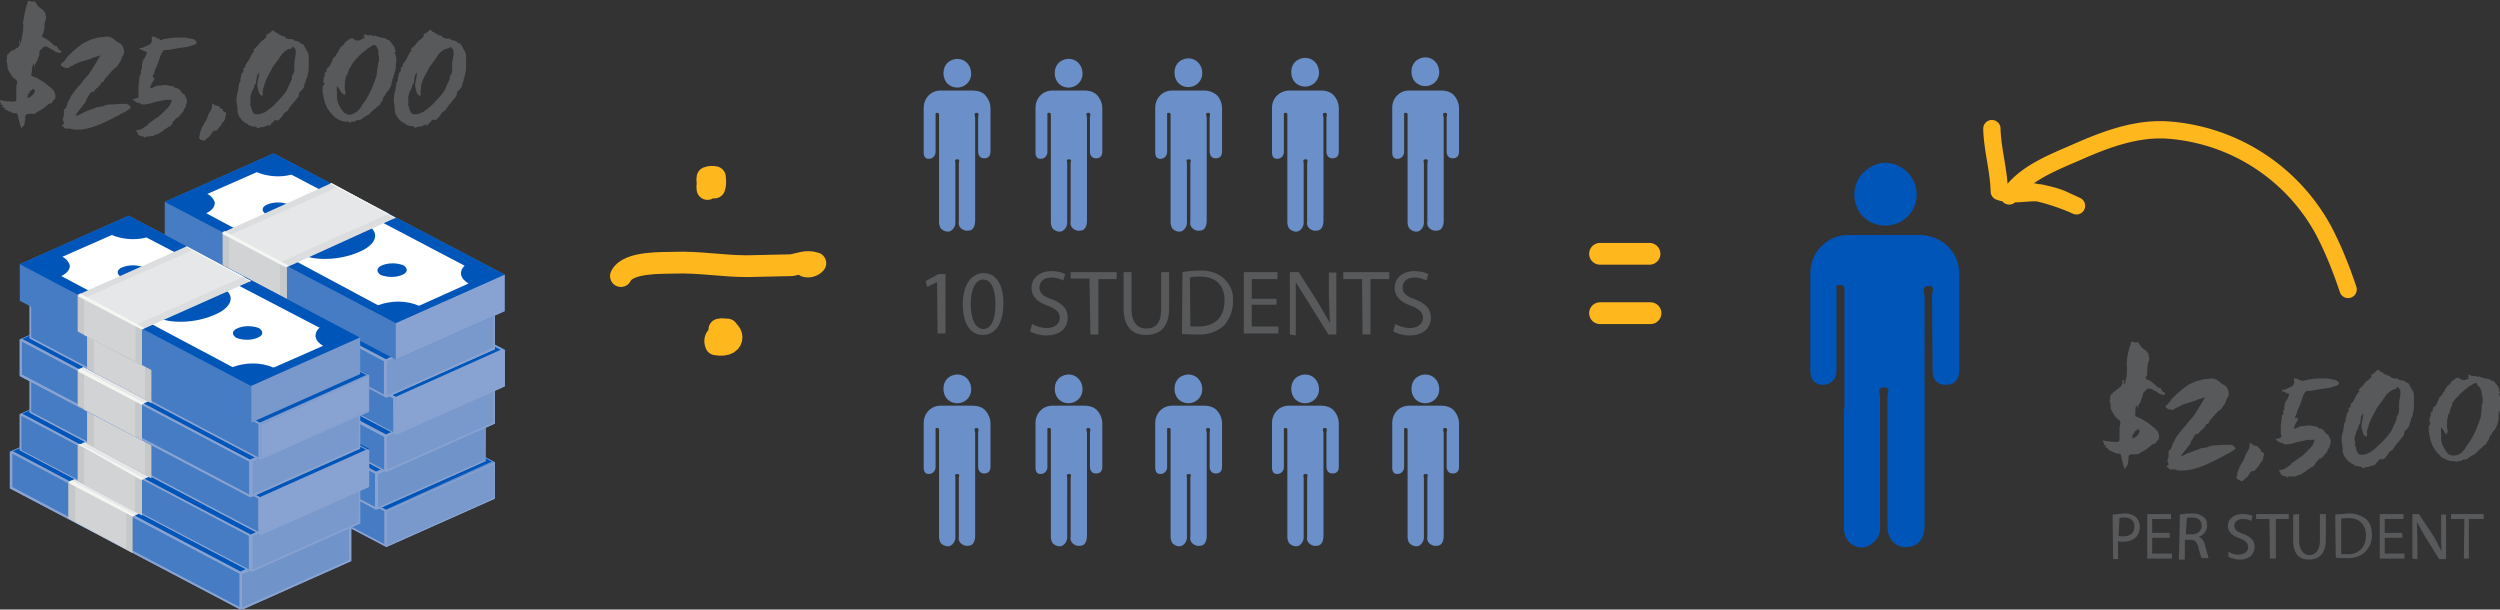 <svg xmlns="http://www.w3.org/2000/svg" xmlns:xlink="http://www.w3.org/1999/xlink" viewBox="0 0 505.3 123.2"><rect x="0" y="0" width="505.3" height="123.2" fill="#333333" stroke="none"/><style><![CDATA[.b{clip-path:url(#A)}.c{fill:#88a2d1}.d{fill:#0055b8}.e{fill:#467cc3}.f{fill:#f5f5f2}.g{fill:#b0d685}.h{fill:#c4e899}.i{fill:#dee0cf}.j{fill:#e8e8de}.k{fill:#c7c8ca}.l{fill:#d1d3d4}.m{fill:#7999cd}.n{fill:#babfa3}.o{fill:#c7c9b2}.p{fill:#b8bd9c}.q{fill:#e6e7e8}.r{fill:#6a8fc9}.s{fill:#58595b}.t{stroke-linecap:round}.u{stroke-linejoin:round}]]></style><defs><clipPath id="A" transform="translate(-31.1 -11.3)"><path d="M0 0h549.5v154.2H0z" fill="none"/></clipPath><path id="B" d="M189.8 34V23.7v-.4c0-.3 0-.5-.4-.5s-.3.3-.3.5v6c0 .5 0 1 0 1.4 0 .3-.1.7-.4 1s-.6.4-1 .4c-.7 0-1-.5-1-1.3v-9c0-2 1.5-3.5 3.4-3.5h6.5c1 0 2 .3 2.6 1s1 1.6 1 2.6v8.7c0 1-.5 1.4-1.3 1.4-.7 0-1.2-.5-1.2-1.4v-6.8c0-.3.3-1-.3-1-.7 0-.3.7-.3 1v20.8c0 1.2-.5 2-1.3 2-.5.1-1 0-1.5-.4s-.6-1-.5-1.4v-7.5V33c0-.3.3-.8-.3-.8-.7 0-.4.5-.4.8v12c0 .7-.4 1.4-1 1.7s-1.5 0-2-.6c-.2-.4-.3-.8-.3-1.2q0-5.3 0-10.6z"/><path id="C" d="M190.7 14.7c0-.8.3-1.5.8-2s1.3-.8 2-.8c1.6 0 2.8 1.3 2.8 3 0 1.6-1.3 2.8-2.8 2.8-.8 0-1.5-.3-2-.8s-.8-1.3-.8-2"/><path id="D" d="M189.8 98V87.6 87c0-.3 0-.5-.4-.5s-.3.3-.3.5v6c0 .5 0 1 0 1.4 0 .3-.1.7-.4 1s-.6.4-1 .4c-.7 0-1-.5-1-1.3v-9c0-2 1.5-3.5 3.4-3.5h6.5c1 0 2 .3 2.6 1s1 1.6 1 2.6v8.7c0 1-.5 1.4-1.3 1.4-.7 0-1.2-.5-1.2-1.4v-6.8c0-.3.3-1-.3-1-.7 0-.3.7-.3 1v20.8c0 1.2-.5 2-1.3 2-.5.1-1 0-1.5-.4s-.6-1-.5-1.4V101v-4.4c0-.3.3-.8-.3-.8-.7 0-.4.5-.4.8v12c0 .7-.4 1.4-1 1.7s-1.5 0-2-.6c-.2-.4-.3-.8-.3-1.2q0-5.3 0-10.6z"/><path id="E" d="M208.6 65.5c1 .5 2 .8 3 .8 1.7 0 2.6-1 2.6-2 0-1.2-.7-1.8-2.4-2.5-2-.7-3.3-1.8-3.3-3.6 0-2 1.6-3.4 4-3.4 1 0 2 .2 2.8.6l-.4 1.3a5 5 0 0 0-2.4-.6c-1.7 0-2.4 1-2.4 2 0 1.2.8 1.8 2.5 2.4 2 .8 3.2 1.8 3.2 3.7 0 2-1.4 3.6-4.4 3.6-1 0-2.2-.3-3.2-.8z"/></defs><g class="b r"><use xlink:href="#B"/><use xlink:href="#C"/><path d="M212.4 34V23.7v-.4c0-.3 0-.5-.4-.5s-.3.3-.3.5v6 1.4c0 .3-.1.7-.4 1s-.6.4-1 .4c-.7 0-1-.5-1-1.3v-9c0-2 1.5-3.5 3.4-3.5h6.5c1 0 2 .3 2.6 1a4 4 0 0 1 1 2.6v8.7c0 1-.5 1.4-1.3 1.4-.7 0-1.2-.5-1.2-1.4v-6.8c0-.3.3-1-.3-1-.7 0-.3.7-.3 1v20.8c0 1.2-.5 2-1.3 2-.5.1-1 0-1.5-.4s-.6-1-.5-1.4v-7.5V33c0-.3.3-.8-.3-.8-.7 0-.4.5-.4.8v12c0 .7-.4 1.4-1 1.7s-1.5 0-2-.6c-.2-.4-.3-.8-.3-1.2q0-5.3 0-10.6zm.8-19.3c0-.8.3-1.5.8-2s1.3-.8 2-.8c1.6 0 2.8 1.3 2.8 3 0 1.6-1.3 2.8-2.8 2.8-.8 0-1.5-.3-2-.8s-.8-1.3-.8-2m23.4 19V23.7v-.4c0-.3 0-.5-.4-.5s-.3.3-.3.5v6 1.4c0 .3-.1.7-.4 1s-.6.4-1 .4c-.7 0-1-.5-1-1.3v-9c0-2 1.5-3.5 3.4-3.5h6.5c1 0 2 .4 2.6 1s1 1.6 1 2.6v8.7c0 1-.5 1.4-1.3 1.4-.7 0-1.2-.5-1.2-1.4v-6.8c0-.3.3-1-.3-1-.7 0-.3.7-.3 1v20.8c0 1.2-.5 2-1.3 2-.5.1-1 0-1.5-.4s-.6-1-.5-1.4v-7.5V33c0-.3.3-.8-.3-.8-.7 0-.4.5-.4.8v12c0 .7-.4 1.4-1 1.7s-1.5 0-2-.6c-.2-.4-.3-.8-.3-1.2q0-5.3 0-10.6zm.8-19.3c0-.8.3-1.5.8-2s1.3-.8 2-.8c1.6 0 2.8 1.3 2.8 3 0 1.6-1.3 2.8-2.8 2.8-.8 0-1.5-.3-2-.8s-.8-1.3-.8-2m22.8 19V23.7v-.4c0-.3 0-.5-.4-.5s-.3.3-.3.5v6 1.4c0 .3-.1.7-.4 1s-.6.4-1 .4c-.7 0-1-.5-1-1.3v-9c0-2 1.5-3.4 3.4-3.5h6.5c1 0 2 .3 2.6 1a4 4 0 0 1 1 2.6v8.7c0 1-.5 1.4-1.3 1.4-.7 0-1.2-.5-1.2-1.4v-6.8c0-.3.3-1-.3-1-.7 0-.3.7-.3 1v20.8c0 1.2-.5 2-1.3 2-.5.1-1 0-1.5-.4s-.6-1-.5-1.4v-7.5V33c0-.3.3-.8-.3-.8-.7 0-.4.5-.4.8v12c0 .7-.4 1.4-1 1.7s-1.5 0-2-.6c-.2-.4-.3-.8-.3-1.2q0-5.3 0-10.6zm.8-19.3c0-.8.3-1.5.8-2s1.3-.8 2-.8c1.6 0 2.8 1.3 2.8 3 0 1.6-1.3 2.8-2.8 2.8-.8 0-1.5-.3-2-.8s-.8-1.3-.8-2m23.5 19V23.7v-.4c0-.3 0-.5-.4-.5s-.3.3-.3.5v6 1.4c0 .3-.1.7-.4 1s-.6.4-1 .4c-.7 0-1-.5-1-1.3v-9c0-2 1.5-3.5 3.4-3.5h6.5c1 0 2 .3 2.6 1a4 4 0 0 1 1 2.6v8.7c0 1-.5 1.4-1.3 1.4-.7 0-1.2-.5-1.2-1.4v-6.8c0-.3.3-1-.3-1-.7 0-.3.7-.3 1v20.8c0 1.2-.5 2-1.3 2-.5.1-1 0-1.5-.4s-.6-1-.5-1.4v-7.5V33c0-.3.3-.8-.3-.8-.7 0-.4.5-.4.8v12c0 .7-.4 1.4-1 1.7s-1.5 0-2-.6c-.2-.4-.3-.8-.3-1.2q0-5.3 0-10.6zm.8-19.3c0-.8.3-1.5.8-2s1.3-.8 2-.8c1.6 0 2.8 1.3 2.8 3 0 1.6-1.3 2.8-2.8 2.8-.8 0-1.5-.3-2-.8s-.8-1.3-.8-2"/><use xlink:href="#D"/><path d="M190.7 78.5c0-.8.3-1.5.8-2s1.3-.8 2-.8c1.6 0 2.8 1.3 2.8 3 0 1.6-1.3 2.8-2.8 2.8-.8 0-1.5-.3-2-.8s-.8-1.3-.8-2M212.4 98V87.6 87c0-.3 0-.5-.4-.5s-.3.3-.3.5v6 1.4c0 .3-.1.7-.4 1s-.6.4-1 .4c-.7 0-1-.5-1-1.3v-9c0-2 1.5-3.5 3.4-3.5h6.5c1 0 2 .3 2.6 1a4 4 0 0 1 1 2.6v8.7c0 1-.5 1.4-1.3 1.4-.7 0-1.2-.5-1.2-1.4v-6.8c0-.3.3-1-.3-1-.7 0-.3.7-.3 1v20.8c0 1.2-.5 2-1.3 2-.5.1-1 0-1.5-.4s-.6-1-.5-1.4V101v-4.4c0-.3.3-.8-.3-.8-.7 0-.4.5-.4.8v12c0 .7-.4 1.4-1 1.7s-1.5 0-2-.6c-.2-.4-.3-.8-.3-1.2q0-5.3 0-10.6z"/><path d="M213.2 78.5c0-.8.3-1.5.8-2s1.3-.8 2-.8c1.6 0 2.8 1.3 2.8 3 0 1.6-1.3 2.8-2.8 2.8-.8 0-1.5-.3-2-.8s-.8-1.3-.8-2M236.6 98V87.6 87c0-.3 0-.5-.4-.5s-.3.3-.3.5v6 1.4c0 .3-.1.7-.4 1s-.6.4-1 .4c-.7 0-1-.5-1-1.3v-9c0-2 1.5-3.5 3.4-3.5h6.5c1 0 2 .3 2.6 1a4 4 0 0 1 1 2.6v8.7c0 1-.5 1.4-1.3 1.4-.7 0-1.2-.5-1.2-1.4v-6.8c0-.3.3-1-.3-1-.7 0-.3.7-.3 1v20.8c0 1.2-.5 2-1.3 2-.5.1-1 0-1.5-.4s-.6-1-.5-1.4V101v-4.4c0-.3.3-.8-.3-.8-.7 0-.4.5-.4.8v12c0 .7-.4 1.4-1 1.7s-1.5 0-2-.6c-.2-.4-.3-.8-.3-1.2q0-5.3 0-10.6z"/><path d="M237.4 78.5c0-.8.3-1.5.8-2s1.3-.8 2-.8c1.6 0 2.8 1.3 2.8 3 0 1.6-1.3 2.8-2.8 2.8-.8 0-1.5-.3-2-.8s-.8-1.3-.8-2M260.2 98V87.6 87c0-.3 0-.5-.4-.5s-.3.3-.3.5v6 1.4c0 .3-.1.7-.4 1s-.6.4-1 .4c-.7 0-1-.5-1-1.3v-9c0-2 1.5-3.5 3.4-3.5h6.5c1 0 2 .3 2.6 1a4 4 0 0 1 1 2.6v8.7c0 1-.5 1.4-1.3 1.4-.7 0-1.2-.5-1.2-1.4v-6.8c0-.3.3-1-.3-1-.7 0-.3.7-.3 1v20.8c0 1.2-.5 2-1.3 2-.5.1-1 0-1.5-.4s-.6-1-.5-1.4V101v-4.4c0-.3.3-.8-.3-.8-.7 0-.4.5-.4.8v12c0 .7-.4 1.4-1 1.7s-1.5 0-2-.6c-.2-.4-.3-.8-.3-1.2q0-5.3 0-10.6z"/><path d="M261 78.5c0-.8.3-1.5.8-2s1.3-.8 2-.8c1.6 0 2.8 1.3 2.8 3 0 1.6-1.3 2.8-2.8 2.8-.8 0-1.5-.3-2-.8s-.8-1.3-.8-2M284.5 98V87.6 87c0-.3 0-.5-.4-.5s-.3.3-.3.5v6 1.4c0 .3-.1.7-.4 1s-.6.4-1 .4c-.7 0-1-.5-1-1.3v-9c0-2 1.5-3.5 3.4-3.5h6.5c1 0 2 .3 2.6 1a4 4 0 0 1 1 2.6v8.7c0 1-.5 1.4-1.3 1.4-.7 0-1.2-.5-1.2-1.4v-6.8c0-.3.3-1-.3-1-.7 0-.3.7-.3 1v20.8c0 1.2-.5 2-1.3 2-.5.1-1 0-1.5-.4s-.6-1-.5-1.4V101v-4.4c0-.3.3-.8-.3-.8-.7 0-.4.5-.4.8v12c0 .7-.4 1.4-1 1.7s-1.5 0-2-.6c-.2-.4-.3-.8-.3-1.2q0-5.3 0-10.6zm.8-19.5c0-.8.3-1.5.8-2s1.3-.8 2-.8c1.6 0 2.8 1.3 2.8 3 0 1.6-1.3 2.8-2.8 2.8-.8 0-1.5-.3-2-.8s-.8-1.3-.8-2"/></g><g class="s"><path d="M189.4 57h0l-2 1-.3-1.2 2.6-1.4h1.4v12h-1.6zm13.4 4.3c0 4-1.5 6.4-4.2 6.4-2.4 0-4-2.2-4-6.2s1.8-6.3 4.2-6.3c2.5 0 4 2.3 4 6zm-6.6.2c0 3 1 5 2.5 5 1.7 0 2.5-2 2.5-5s-.8-5-2.5-5c-1.4 0-2.5 1.7-2.5 5z"/><use xlink:href="#E"/><path d="M220.2 56.3h-3.8V55h9.3v1.4H222v11.2h-1.6zm8.5-1.3v7.4c0 2.8 1.2 4 3 4 2 0 3-1.2 3-4V55h1.6v7.3c0 4-2 5.4-4.7 5.4-2.6 0-4.5-1.5-4.5-5.4V55zm10.3 0c1-.2 2.3-.3 3.4-.3 1.8-.1 3.7.4 5 1.6 1.2 1.2 2 2.8 1.8 4.5.1 1.8-.6 3.6-1.8 5-1.5 1.3-3.5 2-5.5 1.8-1 0-2 0-3-.1zm1.6 11h1.6c3.5 0 5.3-2 5.3-5.3 0-3-1.7-4.8-5-4.8-.6 0-1.3 0-2 .2zm17.4-4.4h-5V66h5.4v1.4h-7V55h6.8v1.4H253v4h5zm2.7 6V55h1.8l4 6.3 2.3 4h0l-.2-5.2v-5h1.5v12.5h-1.6l-4-6.4-2.5-4h-.1v5.2 5.4zm14.6-11.2h-3.8V55h9.3v1.4H277v11.2h-1.6z"/><use xlink:href="#E" x="73.4"/></g><g class="b"><g fill="none" stroke="#ffb71e" class="t u"><path d="M474.6 58.5c-1.4-4.2-3-8.2-5-12a39 39 0 0 0-31.2-20.2c-6.4-.5-12.6 1.8-18.3 4.3-5 2.2-11 4.4-14 9 1.8-2.8 11.5 1 13.6 2l-2.6-1.2c-1.5-.7-3-1-4.7-1.4-2.7-.3-5.7.7-8.3-.3-.1-4.3-1.4-8.5-1.5-12.7" stroke-width="3.5"/><path d="M125.5 55.8c1.4-3 8.7-2.6 10.7-2.7 5-.2 9.8.7 14.8.7l9-.2c1.7-.3 3-1 4.8-.4-.5.6-1.4.8-2 .6m-18.3-18c-.5-.1-1-.1-1.5.1-.2 1 .3 2 1.4 2 .2-.6.2-1.3.1-2q0 .7 0 1.5c0-.4 0-.8-.1-1.2-1-.1-1.6.6-1.4 2m4 28.4c-1 1-3 1.2-2.3 3 4.6.8 3.6-3.7.7-3" stroke-width="4.4"/></g><path d="M372.8 82.6v-23-1c0-.6 0-1-1-1s-.6.7-.6 1V72v3c0 .8-.3 1.5-.8 2s-1.3.8-2 .8c-1.6-.1-2.5-1-2.5-3V55.2c0-4.2 3.4-7.7 7.6-7.7H388c2 0 4.2.8 5.7 2.3s2.4 3.6 2.3 5.7v19.3c0 2-1 3-2.8 3-1.7-.1-2.6-1-2.6-3l-.1-15c0-.7.7-2-.7-2-1.6 0-.8 1.5-.8 2.2v46c0 2.6-1 4.2-3 4.5-2.5.5-4.5-1.2-4.5-4V89.7 80c0-.6.7-1.7-.7-1.7-1.5 0-.8 1.2-.8 1.8v26.6c.1 1.6-1 3-2.5 3.7s-3.3 0-4.2-1.4c-.5-.8-.7-1.8-.6-2.7q0-11.8 0-23.6zm2-43.2c0-1.7.6-3.3 1.8-4.5s2.8-2 4.5-2c3.5.1 6.3 3 6.3 6.4 0 3.5-2.8 6.3-6.3 6.3-1.7 0-3.3-.6-4.5-1.8s-1.8-2.8-1.8-4.5" class="d"/></g><path d="M323.4 51.3h10m-10 12h10.2" fill="none" stroke="#ffb71e" stroke-width="4.4" class="t u"/><path d="M429.4 76.8c0 .1 0 .3-.1.4 0 .1-.1.3-.1.4.1 0 .2-.1.2-.1.1 0 .2-.1.2-.2V77h0c0-.1.1-.2.1-.3 0-.2.1-.4.1-.6s.1-.4.1-.6v-1-.7-.1c0-.1-.1-.1-.2-.1 0-.1 0-.1.1-.1s.1-.1.1-.2c-.1 0-.1-.1 0-.2v-.4q.1-.6.2-1.2l.3-1.3.2-.5c.1-.2.1-.4.1-.6h.5c.1 0 .2.1.3.2.1-.1.2-.1.3-.1h.4c.1.1.1.3.2.4s.2.2.3.4a3 3 0 0 0 .8.7c.3.2.6.5.7.8.1.1.1.2.1.4s.1.2.1.4 0 .5-.1.7-.2.5-.2.8l-.1.8v1c0 .2-.1.3-.2.5-.1.1-.1.2-.1.3 0 .2.2.3.5.4s.6.3.8.5c.2.1.4.3.6.5s.4.3.6.5c.1.1.2.1.3.1s.2 0 .2.1c.1.1.1.2.2.3 0 .1.1.2.2.3s.2.2.3.2.2.1.2.2c0 .2-.1.3-.3.3-.1 0-.3 0-.4-.1-.3 0-.5-.1-.7-.3s-.4-.3-.7-.4c-.2-.1-.5-.3-.7-.4-.3-.1-.6-.1-.8 0-.1 0-.1.1-.2.2l-.2.2-.3.3c-.1.1-.1.3-.2.4v.3c-.1.2-.1.3-.2.5s-.1.3-.3.4c0 0 0 .1.1 0s0-.1 0-.1c.1.2 0 .4-.1.5-.1.2-.2.3-.3.5s-.1.3-.2.5c0 .2-.1.3-.2.4.1-.2.1-.5.1-.8-.3.2-.4.5-.4.8v1c0 .1 0 .2-.1.3h0q.1.2.5.3c.3.1.5.2.7.3l1.2.7q.5.3 1 .8l.3.2c.1.1.2.2.3.2l.1.1c0 .1.1.1.1.2s.1.1.2.1.1 0 .1.1c.1.2.2.4.3.7s.1.5.1.8c0 .1-.1.3-.2.4q-.2.2-.3.3c-.1.1-.1.1-.1.2s-.1.1-.1.2c-.1 0-.2.1-.3.1s-.2 0-.3.1c-.2.1-.3.2-.5.4l-.5.4c-.2.1-.4.3-.6.4l-.7.4c-.1 0-.2.1-.3.2l-.3.2a3 3 0 0 1-.5 0h-.6c-.2 0-.4 0-.5.1-.1 0-.3.1-.3.2-.1.1-.1.3-.1.4v.4q0 .2-.1.6c0 .2-.1.5-.2.7 0 .1-.1.1-.1.1-.1 0-.1.1-.2.2 0 0-.1.1-.1.2s0 .1-.1.1q-.1-.5-.3-1l-.3-1.2c0-.1 0-.3-.1-.4 0-.1 0-.3-.1-.4s-.2-.1-.4-.1-.3 0-.5-.1c-.2 0-.3-.1-.4-.2l-.4-.1c-.1 0-.2-.1-.3-.2 0 0-.1 0-.2-.1-.1 0-.1 0-.2-.1-.1 0-.1-.1-.1-.1 0-.1-.1-.1-.1-.2-.1-.1-.2-.1-.2-.1-.1 0-.2-.1-.3-.2 0-.1 0-.1.1-.1s.1 0 .1-.1-.1-.1-.2-.1-.2 0-.3-.1c.1-.1.1-.3 0-.4s-.2-.3-.2-.5c.3.1.6.1 1 .2l1 .1c.3 0 .7.1 1 0 .3 0 .4-.2.4-.5q0-.5 0-1v-1.3c0-.2.1-.4.1-.7.1-.2.1-.4 0-.6 0-.2-.2-.3-.3-.4-.2-.1-.3-.2-.4-.3-.3-.3-.5-.6-.7-1-.2-.3-.4-.7-.5-1v-.4-.4l-.1-.3c0-.1-.1-.2-.1-.3V81s0-.1.1-.1v-.5c0-.2 0-.3.1-.5 0-.1.1-.2.2-.2.1-.1.2-.1.2-.2.1-.2.2-.3.4-.4l.5-.4c.1-.1.3-.2.4-.3s.3-.2.4-.3.1-.3.2-.4q.1-.2.1-.5V77c0-.1 0-.1.1-.1zm2.4 10.2c-.1.1-.1.1-.2.1s-.1 0-.1.1c0 0-.1.1-.1.2s-.1.2-.1.3h-.1s-.1 0-.1.1-.1.3-.1.4 0 .3-.1.4c.2 0 .4-.1.6-.2s.4-.3.6-.5c.1-.1.2-.3.3-.5s0-.4-.1-.6c-.2-.1-.3-.1-.4.1 0 .1-.1.2-.2.2zm9 5.2a3 3 0 0 0 1-.4c.3-.2.7-.3 1-.4l.5-.2c.2-.1.3-.1.6-.2q.5-.2 1-.4c.2 0 .4-.1.6-.1s.4 0 .6-.1l.5-.2c.2-.1.4-.1.5-.1.4-.1.7-.1 1-.1q.6 0 1.2-.1h.7.8c.2 0 .5.1.7.3.2.1.3.3.3.5 0 .1-.1.1-.2.2s-.2.1-.3.2l-.3.2c-.1.1-.2.1-.3.2l-.6.3c-.2.1-.4.1-.5.3q-.7.3-1.2.6l-1 .5q-.8.4-1.7.8-1 .4-2 .7-.7.2-1.4.3c-.5.1-1 .1-1.6.1-.2 0-.5 0-.7-.1q-.3-.1-.7-.1c-.1 0-.2-.1-.3 0h-.3c-.2-.1-.3-.1-.4-.3-.1-.1-.3-.2-.4-.3 0-.1.1-.2.2-.2.1-.1.2-.1.2-.2 0-.2 0-.3-.1-.4s-.1-.3-.1-.4 0-.3.1-.4c.1-.2.1-.3.1-.5s.1-.4 0-.5v-.4c0-.1.1-.1.1-.2s.1-.1.2-.1a3 3 0 0 0 .4-.9c.1-.3.3-.7.5-1 .2-.5.5-1 .8-1.3q.7-1 1.4-1.7.7-1 1.5-1.8.7-1 1.3-2 .6-1 1.2-2c-.3.1-.6.2-1 .3s-.6.2-1 .4q-1 .3-2 .6c-.6.2-1.2.5-1.7.8-.2 0-.3.1-.4.2l-.3.2c-.3.1-.7 0-1-.1s-.5-.3-.6-.5c0-.1 0-.2.1-.2l.3-.3c.2-.2.4-.4.6-.7a4 4 0 0 1 .6-.7q.7-.7 1.4-1.3c.5-.4 1-.8 1.6-1.2a10 10 0 0 1 1.8-.8c.7-.2 1.4-.4 2-.4.3 0 .6-.1 1-.1.3 0 .6.1.8.2s.3.2.5.3c.1.1.3.3.5.4.2.2.4.3.6.4s.4.2.5.4c.2.2.3.5.4.8s.1.7 0 1c0 .1-.1.3-.2.4s-.2.3-.2.5c-.1.1-.1.3-.2.4 0 .1-.1.3-.2.4-.3.5-.6 1-1 1.2-.4.3-.7.7-1 1-.1.2-.3.3-.4.5q-.2.2-.5.5c-.1.1-.1.2-.2.4 0 .1-.1.2-.2.3 0 .1-.1.1-.2.1s-.2 0-.2.1c0 0-.1.1-.1.2s0 .1-.1.2c-.2.2-.4.5-.7.7s-.5.5-.7.8c-.3-.1-.6.1-.7.3l-.6 1c-.1.1-.2.3-.2.4-.1.2-.1.3-.2.5l-.3.3c-.1.1-.2.2-.2.3l-.8 1c-.3.3-.5.7-.6 1zm14.2-2.5q.2 0 .4.3c.2 0 .4.1.6.1s.3.2.4.3l.2.2c.1.1.2.1.3.2v.1h.1c0 .1 0 .1-.1.2.1.1.2.3.4.3.2.1.3.2.3.4 0 .1 0 .2-.1.4l-.1.5c0 .2-.1.4-.2.5s-.2.3-.3.3c0 .1 0 .1-.1.2s-.1.1-.1.2c0 0-.1.1-.1.2s-.1.1-.1.2h-.1-.1l-.1.3c-.1.1-.2.2-.3.2 0 .2-.1.3-.3.4 0 0-.1.1-.2 0s-.1 0-.2 0c0 0-.1 0-.1.1-.1 0-.1.1-.2.1-.1.1-.2.2-.2.3s-.1.2-.2.3c-.1.2-.2.3-.3.4s-.2.2-.4.3l-.3.3-.2.2h-.2-.2-.1V97h-.2-.1c-.1 0-.2-.1-.3-.2s-.1-.2-.2-.2c.1-.3.2-.6.2-1l.3-.8.3-.7q.2-.3.4-.7c.2-.2.3-.4.4-.7l.3-.8a10 10 0 0 1 .4-.7c.1-.2.3-.5.3-.7s.1-.3.1-.5 0-.4.1-.6zm9.3-5.2q0 .1.1 0 .1-.1.1.1c-.1.4-.3.7-.5 1l-.4 1c.2 0 .4 0 .6-.1l.6-.3.8-.1c.3 0 .6-.1 1-.1.3 0 .5 0 .8.1l.8.1c.1.1.2.1.3.2s.2.1.3.2h.3c.1 0 .1 0 .2.1l.1.1v.1h.1.1c.1.1.2.2.2.3.1.1.2.3.3.4s.2.2.3.2.2.1.2.2c.1 0 .1.1.1.2s.1.2.1.2c.2.2.3.6.3 1-.1.3-.2.7-.3 1v.1s0 .1-.1.1c-.1.1-.2.2-.2.3s-.1.2-.1.3-.1.2-.2.3l-.2.2-.5.6-.5.5v-.1-.2l-.3.3c-.1.1-.2.3-.3.4l-.1.1h-.1c-.1.1-.1.2-.2.3 0 .1 0 .2-.1.3-.1 0-.1.1-.2.2l-.2.2c-.1 0-.1.1-.2.1s-.1 0-.2.1c-.2.1-.3.3-.5.3-.1.1-.2.1-.3.2l-.2.2-.6.4c-.2.1-.3.2-.5.3-.1 0-.2 0-.3.1-.1 0-.2 0-.3.1-.1 0-.1 0-.2.1 0 0-.1.1-.2.1h-.2-.2-.4-.4c-.1 0-.2 0-.3.1 0 0-.1.1-.2.1 0 0-.1 0-.1-.1l-.1-.1c-.1 0-.2 0-.4-.1-.1 0-.3-.1-.4-.1-.2-.1-.3-.3-.4-.5q-.1-.3-.3-.6c.5 0 1-.1 1.4-.4q.5-.3 1-.7c.1 0 .1-.1.1-.1s-.1-.1 0-.1l1.4-1c.5-.3 1-.7 1.3-1l1.2-1.2c.4-.4.7-1 .8-1.5 0-.1-.1-.2-.3-.1h-.4-.3-.3q-.5.1-1 .2-.5.1-1 .2l-.7.2c-.2.1-.4.1-.7.2-.2 0-.4.1-.7.1h-.6c-.1 0-.2 0-.3-.1-.1 0-.1-.1-.1-.1s0-.1-.1-.1c0 0-.1-.1-.2 0s-.1 0-.2 0q-.3-.2-.6-.4c-.2-.1-.3-.2-.4-.4.2 0 .5 0 .7-.1.3-.1.4-.1.5-.3v-.3q-.1-.2-.1-.4v-1.6q.1-.8.2-1.5v-.3c0-.1 0-.2.1-.3h.1l.1-.2v-.3-.3c0-.1.1-.2.1-.2.1 0 .1-.1.1-.2v-.3-.3c.1-.4.2-1 .5-1.2a6 6 0 0 0 .5-1.2c-.1-.1-.2-.2-.3-.2s-.2 0-.3-.1c-.1 0-.2-.1-.2-.1-.1-.1-.1-.1-.2-.1s-.2-.1-.3-.1-.2-.1-.2-.2.1-.1.2-.1h.2c.2 0 .4-.1.5-.2q.3-.1.7-.3l.6-.3c.1-.1.2-.3.3-.6V77c0-.1-.1-.3-.1-.4.1-.1.3-.1.4-.1s.2.1.4.1l.3.2c.1.1.3.1.4.1h.2c.1.1.1.1.2.1s.2 0 .3-.1q.2-.1.4-.1.4-.1 1.2-.2.7-.1 1.4-.1h1.7l1.5.3q.3.1.4.2l.3.3v.1s.1.1 0 .2q0 .2-.5.4-.5.1-1 .3-1 .2-2 .3-1 .2-2.2.4h-.5c-.1 0-.3 0-.4.1l-.3.3-.3.6-.2.6-.2.6c-.1.3-.2.5-.3.8l-.3.7c-.1.1-.2.3-.2.4l-.1.5c0 .1-.1.1-.1.2l-.1.2c0 .1-.1.1-.1.2v.3zm15.7 9.7c-.1 0-.2 0-.1-.1 0-.1.1-.1.1-.2l-.8.3c-.3.1-.5.2-.8.2-.1 0-.3 0-.4.1-.1 0-.2.1-.3.1-.2 0-.3 0-.3-.1-.1-.1-.1-.2-.2-.2-.5 0-1-.1-1.4-.3h-.1c.1 0 0-.1-.1-.2-.2-.1-.5-.2-.7-.4-.3-.2-.5-.4-.7-.7-.2-.2-.4-.5-.5-.8-.1-.2-.2-.5-.2-.8 0-.4 0-.8-.1-1.2s-.1-.8-.1-1.2.1-.8.2-1.2.2-.8.2-1.2c0-.1.1-.3.1-.4 0-.2 0-.3.1-.5.2-.1.2-.3.2-.5s0-.4.1-.6q.1-.2.1-.5c0-.2.1-.3.2-.4s.2-.2.2-.3.1-.2 0-.3v-.3s.1-.1.2-.1.1-.1.2-.2c0 0 .1-.1 0-.2v-.2q.1-.2.3-.4l.3-.4q.3-.5.5-1l.7-1c0-.1 0-.1-.1-.1s-.1 0-.1-.1l1-1c.3-.4.6-.8 1-1l.4-.4c.2-.1.3-.3.2-.5 0-.2.1-.3.3-.3s.3-.2.2-.4c.1.1.3.1.4-.1l.3-.3c.1 0 .2-.1.3 0s.2.1.2.2c.1.1.2.2.4.2.1.1.2.1.3.2q.3.3.5.3c.1 0 .2 0 .2.1s.1.1.1.1h.3c.1 0 .2.1.3.2s.1.2.2.2c.1.1.2.1.3.1h.1c-.1 0 0 .1.1.1h.4.4c.1.1.2.2.4.3.1 0 .3.1.4.1h.4c.1.1.2.1.3.2l.1.1.2.1c.1 0 .1.1.2.1s.1 0 .2.1c.1.2.2.3.3.5l.3.6c.2.2.3.5.4.7.1.3.1.5.1.8v1 1c0 .3 0 .6-.1 1q-.1.4-.2 1l-.1.2-.1.2c-.1.1-.1.2-.1.3s0 .2-.1.4-.2.4-.2.7c-.1.3-.2.5-.4.6 0 .1 0 .2-.1.2s-.1.1-.1.2q-.4.1-.4.3c0 .2-.1.3-.1.5s-.1.4-.3.6l-.4.5q-.3.4-.5.6l-.5.6-.4.6c-.1.2-.3.4-.5.5-.1.1-.3.2-.4.3l-.3.5c-.1.2-.3.3-.4.5l-.4.4c-.1 0-.2.1-.3 0h-.3c-.1 0-.2 0-.3.1s-.1.2-.2.3a5 5 0 0 0-.5.5c-.1.2-.3.3-.5.4zm4.3-15.6c-.1 0-.3 0-.4.1l-.3.1c-.1.1-.2.1-.3.2-.4.2-.7.5-1 .8l-.4.6c-.1.2-.3.4-.4.6q-.3.4-.6.8l-.5.7q-.4.8-.8 1.5-.4.7-.7 1.5l-.2.7-.2.6c-.1.3-.1.5-.1.8.1.3 0 .5-.1.7-.4-.2-.6-.5-.7-.8l-.3-1.2c0-.5.1-1 .2-1.4l.2-1.4c-.1.1-.1.2-.2.3s-.1.2-.2.2h0v.1c0 .1-.1.2-.1.2v.1l-.1.8c0 .3-.1.5-.3.7 0 .1-.1.2-.1.3s0 .2-.1.3c0 .2-.1.3-.2.5-.1.1-.2.3-.2.5l-.3 1v.4c0 .1.1.1.1.1v.2c0 .1-.1.2 0 .2 0 .1.1.1.1.2s0 .2-.1.2h-.1c0 .1 0 .1.1.2 0 .1.1.2.1.2l.2.8c.1.3.2.5.4.7s.4.2.7.2c.2 0 .5 0 .7-.1.3-.1.6-.2 1-.4l.8-.6 1.4-1.3q.7-.7 1.3-1.4c.4-.5.8-1 1-1.6l.8-1.7v-.4c0-.1 0-.2.1-.3s.1-.2.2-.3.1-.2.1-.3c.1-.3.1-.5.1-.8q0-.4 0-1c0-.5.1-1 .2-1.5s.1-1 0-1.5c-.1-.1-.3-.2-.3-.3-.1-.1-.2-.2-.3-.2zm14.2-2h.3c.1 0 .2 0 .2-.1.1 0 .1-.1-.1-.1s-.1-.1-.1-.1l.1-.1s.1 0 .1-.1c0 0 0-.1-.1-.1s-.1 0-.2.1c0-.1.1-.2.2-.2s.1-.1.2-.2l.5.3h.6c.2 0 .4.1.5.2.1-.1.2-.1.4-.1.2.1.3.1.5.2s.5.1.7.2l.7.1c.1 0 .3.1.4.2s.3.2.4.2h.2c.1 0 .1.1.2.2.1.2.2.3.3.4a1 1 0 0 1 .3.4c.1.1.1.2.2.3s.1.2.1.3v.2c0 .1 0 .3.1.4h.1c.1 0 0 0 0 .1s0 .2-.1.2-.1.1-.1.2.1.1.1.2h0c0 .1.1.2.1.3.1.1.1.1.1.2v.7c0 .2-.1.5-.1.7v.6.5h0c0 .1-.1.1-.1.2s0 .2-.1.3c0 .1-.1.1 0 .2 0 .1-.1.1-.1.2s-.1.1 0 .2v.1.2.1.1.1.1h0v.2c0 .1-.1.1-.1.2s-.1.1-.1.2 0 .1.1.1 0 .1 0 .1-.1.1-.1.2 0 .1-.1.2c-.1.2-.1.3-.2.5a3 3 0 0 1-.4.6l-.4.5c-.1.1-.1.1-.1.2s0 .2-.1.3q-.1 0-.1-.1c-.1 0-.1.1-.1.2s0 .1-.1.2-.1.2-.1.3 0 .2-.1.3c0 .1-.1.2-.2.3s-.2.2-.2.3 0 .2-.1.2c0 .1-.1.2-.2.2l-.2.1s-.1 0-.1.1l-.1.1-.3.3c-.1.1-.2.2-.4.3l-.4.4-.2.2c-.1.1-.1.2-.2.2-.2.2-.4.3-.6.4s-.4.2-.6.4c-.1 0-.2.1-.3.2s-.2.1-.3.2c-.2 0-.3.1-.5.1s-.3 0-.5.1l-.1.1-.1.1h-.3-.3c-.1 0-.1 0-.2.1s-.1.1-.2.1-.1 0-.1-.1-.1-.1-.1-.1h-.3-.3a4 4 0 0 1-1.9-.7c-.2 0-.3-.1-.4-.3q-.2-.2-.4-.4c-1-1-1.6-2.3-1.8-3.6-.1-.4-.1-.7-.2-1q0-.5 0-1v-.1l.1-.1c.1-.1.1-.2.2-.3 0-.2.1-.3 0-.5 0 0-.1 0-.1.1-.1.1-.1.1-.1.2v-.4c.1-.2.1-.3.1-.5v-.2c0-.1.1-.1.1-.2.1-.1.1-.2.1-.3v-.1c0-.1.1-.1.1-.1h0s0-.1-.1-.1-.1-.1 0-.1c0-.1 0-.1.1-.2.1 0 .1-.1.2-.1.1-.1.1-.2.1-.3s0-.2.1-.3c0-.1 0-.2.1-.3.1 0 .1-.1.2-.1l.2-.2c0-.1 0-.1.1-.2 0-.1.1-.1.1-.2.1-.1.1-.2.2-.4a2 2 0 0 0 .2-.5c0-.1.1-.1.1-.2s0-.1.1-.2c0-.1.1-.1.2-.2.1 0 .1-.1.2-.1 0-.1.1-.1.1-.2s0-.1.1-.2c0-.1.1-.2.2-.3s.2-.2.2-.3v-.1c0-.1 0 0 0 0 0-.1 0-.1.1-.2s.2-.2.2-.3c.1-.2.2-.3.3-.4s.3-.2.4-.3.2-.2.2-.3l.2-.3q.3-.2.7-.5c.2-.2.5-.3.8-.2l.5.3c.2.1.4.1.6.1s.4-.1.6-.2zM494.7 88c-.3-.2-.5-.4-.7-.8s-.4-.6-.6-.8c0 .4-.1.7 0 1v1c0 .6.1 1 .3 1.6.2.4.4.8.7 1.2.1.2.2.3.3.4l.3.3h.2 0s.1 0 .1.1h0 .1.1c.1 0 .3.1.4.1.2 0 .3 0 .5-.1h.3c.1 0 .2-.1.3-.2.3-.1.6-.3.8-.6.3-.3.5-.6.7-1q.3-.4.6-.8l.6-1q.3-.6.7-1.4.3-.8.6-1.5.1-.3.2-.6.1-.3.2-.5l.1-1 .1-.8v-.3c0-.2.1-.3 0-.5v-.4c0 .1 0 .2.1.2s.1.1.1.1v-1c0-.4-.1-.7-.2-1v-.1-.1c0-.3-.1-.6-.3-1-.1-.2-.3-.5-.6-.6.1 0 .1-.1 0-.2s-.1-.2-.1-.3c-.4 0-.8.2-1 .4-.4.2-.8.4-1 .7q-1 .7-1.7 1.5c-.5.5-1 1-1.3 1.7v.3c-.1.1-.1.2-.2.3s-.1.2-.1.4c0 .1-.1.1-.1.2s-.1.1-.1.2v.4c0 .1-.1.2-.3.2 0 .3 0 .5-.1.8s-.1.6-.1 1v1l.2 1q-.2-.2-.3-.1s.1.1 0 .2 0 .2.1.2zm7.3-7c.2 0 .3.1.2.3s0 .3 0 .4c-.2 0-.3 0-.3-.2V81zm-75 23l2.2-.2c1-.1 1.8.2 2.5.7.5.5.8 1.2.8 2 0 .7-.2 1.4-.7 2-.7.7-1.7 1-2.7 1-.3 0-.6 0-1-.1v3.6h-1zm1.2 4.3c.3.1.6.1 1 .1 1.4 0 2.2-.7 2.2-2 0-1.2-.8-1.8-2-1.8-.4 0-.7 0-1 .1zm10.4.4H435v3.2h4v1h-5v-9h4.8v1H435v2.8h3.5zm2-4.7a12 12 0 0 1 2.2-.2c1-.1 2 .2 2.6.7.5.4.7 1 .7 1.7 0 1-.7 2-1.7 2.3h0c.7.3 1.2 1 1.3 1.8l.7 2.5H445c-.3-.7-.5-1.4-.6-2-.3-1.2-.7-1.7-1.8-1.7h-1v4h-1.2zm1.2 4h1.2c1.2 0 2-.7 2-1.7 0-1.2-.8-1.7-2-1.7-.4 0-.8 0-1 .1zm8.6 3.5c.6.4 1.3.6 2 .6 1.2 0 2-.6 2-1.5 0-.8-.5-1.3-1.7-1.8-1.5-.5-2.4-1.3-2.4-2.5 0-1.4 1.2-2.4 3-2.4.7 0 1.4.1 2 .4l-.3 1c-.5-.3-1-.4-1.7-.4-1.2 0-1.7.7-1.7 1.3 0 .8.5 1.3 1.8 1.7 1.5.6 2.3 1.3 2.3 2.6 0 1.4-1 2.6-3 2.6-.8 0-1.6-.2-2.3-.6zm8.3-6.6H456v-1h6.6v1H460v8h-1.2zm6-1v5.3c0 2 1 3 2 3 1.3 0 2.2-1 2.2-3v-5.3h1.2v5.2c0 2.8-1.4 4-3.4 4-1.8 0-3.2-1-3.2-3.8v-5.3zm7.3.1l2.5-.2c1.3-.1 2.6.3 3.6 1 1 .8 1.3 2 1.3 3.2.1 1.3-.4 2.5-1.3 3.5-1 1-2.5 1.4-4 1.3-.7 0-1.4 0-2-.1zm1.2 8h1.2c1 .1 2-.2 2.8-1s1-1.8 1-2.8c0-2-1.2-3.5-3.6-3.5l-1.4.1zm12.4-3.3H482v3.2h4v1h-5v-9h4.8v1H482v2.8h3.5zm2 4.2v-9h1.3l3 4.5c.6 1 1 2 1.6 3h0a40 40 0 0 1-.1-3.7v-3.7h1v9H493l-2.8-4.5-1.7-3h0l.1 3.7v3.8zm10.5-8h-2.7v-1h6.6v1h-3v8h-1z" class="s"/><path d="M100 93.4L53.4 68.8l-22 9.8V86L78 110.5l22-9.8v-7.4z" class="e"/><path d="M100 93.4l-22 9.8v7.4l22-9.8v-7.4z" class="m"/><path d="M53.4 68.8l-22 9.8L78 103.2l22-9.8-46.6-24.5z" class="d"/><g class="b"><path d="M79.3 93.2c-1.3.5-2.8.5-4.2 0-1-.6-1-1.5.3-2 1.3-.5 2.8-.5 4.2 0 1 .6 1 1.5-.3 2m-8.8-4.6c-3.7 1.6-8.8 1.8-11.5.4s-2-4 1.8-5.5 8.8-1.8 11.5-.4 2 4-1.8 5.5M56 81c-1.3.5-2.8.5-4.2 0-1-.6-1-1.5.3-2 1.3-.5 2.8-.5 4.2 0 1 .6 1 1.5-.3 2m36.7 14c-1.8-1-2-2.4-.4-3.5L57 72.8c-2.3.6-4.8.4-7-.5L39.5 77h.1c2 1 2.2 2.7-.2 3.8l35 18.4c2.7-1 5.7-1 8.3.1l.1.1L93 95" class="g"/><path d="M79.3 93.5c-1.3.5-2.8.5-4.2 0-1-.6-1-1.5.3-2 1.3-.5 2.8-.5 4.2 0 1 .6 1 1.5-.3 2m-8.8-4.6c-3.7 1.6-8.8 1.8-11.5.4s-2-4 1.8-5.5 8.8-1.8 11.5-.4 2 4-1.8 5.5M56 81.2c-1.3.5-2.8.5-4.2 0-1-.6-1-1.5.3-2 1.3-.5 2.8-.5 4.2 0 1 .6 1 1.5-.3 2m36 10.3L57 73c-2.3.6-4.8.4-7-.5L40 77c.7.3 1.3 1 1.5 1.7.1.8-.5 1.6-1.7 2.2l34.7 18.6c2.7-1 5.7-1 8.3.1h0l10-4.4c-1.7-1-2-2.4-.8-3.6" class="h"/></g><path d="M99.8 100.6l-21.6 9.6v-6.8l21.6-9.6zm-68-22L53.4 69l46 24.3L78 103zM77.7 110l-46-24.3V79l46 24.3zM100 93.4L53.4 68.8l-22 9.8V86L78 110.5l22-9.8z" class="r"/><g class="c"><path d="M77.7 110l-46-24.3V79l46 24.3zM31.3 78.6V86L78 110.5v-7.4z"/><path d="M78.2 110.2v-6.8l21.6-9.6v6.8zM100 93.4l-22 9.8v7.4l22-9.8z"/></g><path d="M43 84.8l13 7 22-9.8-13-7-22 9.8z" class="i"/><path d="M44.4 85.5L54.7 91l22-9.8-10.3-5.4-22 9.8z" class="j"/><path d="M43 92l13 7v-7.4l-13-7V92z" class="n"/><path d="M44.4 93l10.3 5.4V91l-10.3-5.4V93z" class="o"/><path d="M43 84.8v.3l12.8 6.7.6-.3-13-7zM65 75h-.3l13 7v-.1z" class="f"/><path d="M43 84.8v.3l13 7v-.3zm0 7.4l13 7v-.3l-13-7z" class="p"/><path d="M98.2 85.8L51.5 61.2l-22 9.8v7.4L76 103l22-9.8v-7.4z" class="e"/><path d="M98.2 85.8l-22 9.8v7.4l22-9.8v-7.4z" fill="#7093ca"/><path d="M51.5 61.2l-22 9.8L76 95.6l22-9.8-46.6-24.5z" class="d"/><g class="b"><path d="M77.4 85.6c-1.3.5-2.8.5-4.2 0-1-.6-1-1.5.3-2 1.3-.5 2.8-.5 4.2 0 1 .6 1 1.5-.3 2M68.6 81c-3.7 1.6-8.8 1.8-11.5.4s-2-4 1.8-5.5 8.8-1.8 11.5-.4 2 4-1.8 5.5M54 73.3c-1.3.5-2.8.5-4.2 0-1-.6-1-1.5.3-2 1.3-.5 2.8-.5 4.2 0 1 .6 1 1.5-.3 2m36.7 14c-1.8-1-2-2.4-.4-3.5L55 65.2c-2.3.6-4.8.4-7-.5l-10.4 4.6h.1c2 1 2.2 2.7-.2 3.8l35 18.4c2.7-1 5.7-1 8.3.1l.1.1L91 87.4" class="g"/><path d="M77.4 86c-1.3.5-2.8.5-4.2 0-1-.6-1-1.5.3-2 1.3-.5 2.8-.5 4.2 0 1 .6 1 1.5-.3 2m-8.8-4.6C65 83 59.8 83 57 81.7s-2-4 1.8-5.5 8.8-1.8 11.5-.4 2 4-1.8 5.5M54 73.6c-1.3.5-2.8.5-4.2 0-1-.6-1-1.5.3-2 1.3-.5 2.8-.5 4.2 0 1 .6 1 1.5-.3 2m36.7 14c-1.7-1-2-2.4-.8-3.6L55 65.5c-2.3.6-4.8.4-7-.5l-10 4.4c.7.3 1.3 1 1.5 1.7.1.8-.5 1.6-1.7 2.2L72.5 92c2.7-1 5.7-1 8.3.1z" class="h"/></g><g class="c"><path d="M98 93l-21.6 9.6v-6.8L98 86.2zM30 71l21.5-9.6 46 24.3L76 95.3zm45.8 31.5l-46-24.3v-6.8l46 24.3zm22.3-16.8L51.5 61.2l-22 9.8v7.4L76 103l22-9.8z"/><path d="M75.8 102.5l-46-24.3v-6.8l46 24.3zM29.4 71v7.4L76 103v-7.4zm47 31.6v-6.8L98 86.2V93zM98 85.8l-22 9.8v7.4l22-9.8z"/></g><path d="M41 77.2l13 7 22-9.8-13-7-22 9.8z" class="i"/><path d="M42.5 78l10.3 5.4 22-9.8L64.6 68l-22 9.8z" class="j"/><path d="M41 84.6l13 7V84l-13-7v7.4z" class="n"/><path d="M42.5 85.3l10.3 5.4v-7.4L42.5 78v7.4z" class="o"/><path d="M41 77.2v.3L54 84.2l.6-.3-13-7zm22-9.8l-.3.1 13 7 .3-.1z" class="f"/><path d="M41 77.2v.3l13 7V84zm0 7.4l13 7v-.3l-13-7z" class="p"/><path d="M100 78.2L53.4 53.7l-22 9.8V71L78 95.4l22-9.8v-7.4z" class="e"/><path d="M100 78.2L78 88v7.4l22-9.8v-7.4z" class="m"/><path d="M53.4 53.7l-22 9.8L78 88l22-9.8-46.6-24.5z" class="d"/><g class="b"><path d="M79.3 78c-1.3.5-2.8.5-4.2 0-1-.6-1-1.5.3-2 1.3-.5 2.8-.5 4.2 0 1 .6 1 1.5-.3 2m-8.8-4.6c-3.7 1.6-8.8 1.8-11.5.4s-2-4 1.8-5.5 8.8-1.8 11.5-.4 2 4-1.8 5.5M56 65.7c-1.3.5-2.8.5-4.2 0-1-.6-1-1.5.3-2 1.3-.5 2.8-.5 4.2 0 1 .6 1 1.5-.3 2m36.7 14c-1.8-1-2-2.4-.4-3.5L57 57.7c-2.3.6-4.8.4-7-.5l-10.4 4.6h.1c2 1 2.2 2.7-.2 3.8l35 18.4c2.7-1 5.7-1 8.3.1h.1L93 79.8" class="g"/><path d="M79.3 78.3c-1.3.5-2.8.5-4.2 0-1-.6-1-1.5.3-2 1.3-.5 2.8-.5 4.2 0 1 .6 1 1.5-.3 2m-8.8-4.6c-3.7 1.6-8.8 1.8-11.5.4s-2-4 1.8-5.5 8.8-1.8 11.5-.4 2 4-1.8 5.5M56 66c-1.3.5-2.8.5-4.2 0-1-.6-1-1.5.3-2 1.3-.5 2.8-.5 4.2 0 1 .6 1 1.5-.3 2m36 10.3L57 58c-2.3.6-4.8.4-7-.5L40 62c.7.3 1.3 1 1.5 1.7.1.8-.5 1.6-1.7 2.2l34.7 18.6c2.7-1 5.7-1 8.3.1l10-4.4c-1.7-1-2-2.4-.8-3.6" class="h"/></g><g class="c"><path d="M99.8 85.4L78.2 95v-6.8l21.6-9.6zm-68-22L53.4 54l46 24.3L78 87.8zM77.7 95l-46-24.3V64l46 24.3zM100 78.2L53.4 53.7l-22 9.8V71L78 95.4l22-9.8z"/><path d="M77.7 95l-46-24.3V64l46 24.3zM31.3 63.5V71L78 95.4V88z"/><path d="M78.2 95v-6.8l21.6-9.6v6.8zM100 78.2L78 88v7.4l22-9.8z"/></g><path d="M43 69.6l13 7 22-9.8-13-7-22 9.8z" class="i"/><path d="M44.4 70.4l10.3 5.4 22-9.8-10.3-5.4-22 9.8z" class="j"/><path d="M43 77l13 7v-7.4l-13-7V77z" class="n"/><path d="M44.4 77.7L54.7 83v-7.4l-10.3-5.4v7.4z" class="o"/><path d="M65 59.8l-.3.1 13 7v-.1zm-22 9.8v.3l12.8 6.7.6-.3-13-7z" class="f"/><path d="M43 69.6v.3l13 7v-.3zm0 7.4l13 7v-.3l-13-7z" class="p"/><path d="M102 70.7L55.3 46l-22 9.8v7.4L80 87.8l22-9.8v-7.4z" class="e"/><path d="M102 70.7l-22 9.8v7.4l22-9.8v-7.4z" class="c"/><path d="M55.3 46l-22 9.8L80 80.5l22-9.8L55.3 46z" class="d"/><g class="b"><path d="M81.2 70.4c-1.3.5-2.8.5-4.2 0-1-.6-1-1.5.3-2 1.3-.5 2.8-.5 4.2 0 1 .6 1 1.5-.3 2m-8.8-4.6c-3.7 1.6-8.8 1.8-11.5.4s-2-4 1.8-5.5 8.8-1.8 11.5-.4 2 4-1.8 5.5M58 58.2c-1.3.5-2.8.5-4.2 0-1-.6-1-1.5.3-2 1.3-.5 2.8-.5 4.2 0 1 .6 1 1.5-.3 2m36.7 14c-1.8-1-2-2.4-.4-3.5L58.8 50c-2.3.6-4.8.4-7-.5l-10.4 4.6h.1c2 1 2.2 2.7-.2 3.8l35 18.4c2.7-1 5.7-1 8.3.1l.1.1L95 72.2" class="g"/><path d="M81.2 70.8c-1.3.5-2.8.5-4.2 0-1-.6-1-1.5.3-2 1.3-.5 2.8-.5 4.2 0 1 .6 1 1.5-.3 2M72.4 66c-3.7 1.6-8.8 1.8-11.5.4s-2-4 1.8-5.5 8.8-1.8 11.5-.4 2 4-1.8 5.5M58 58.5c-1.3.5-2.8.5-4.2 0-1-.6-1-1.5.3-2 1.3-.5 2.8-.5 4.2 0 1 .6 1 1.5-.3 2m36.7 14c-1.7-1-2-2.4-.8-3.6l-35-18.4c-2.3.6-4.8.4-7-.5l-10 4.4c.7.3 1.3 1 1.5 1.7.1.8-.5 1.6-1.7 2.2l34.7 18.6c2.7-1 5.7-1 8.3.1z" class="h"/></g><g class="c"><path d="M101.7 78L80 87.5v-6.8l21.6-9.6zm-68-22l21.5-9.6 46 24.3L80 80.2zm45.8 31.5L33.5 63v-6.8l46 24.3zM102 70.7L55.3 46l-22 9.8v7.4L80 87.8l22-9.8z"/><path d="M79.6 87.4L33.5 63v-6.8l46 24.3zM33.2 56v7.4L80 87.8v-7.4z"/><path d="M80 87.4v-6.8l21.6-9.6V78zM102 70.7l-22 9.8v7.4l22-9.8z"/></g><path d="M45 62l13 7L80 59l-13-7L45 62z" class="i"/><path d="M46.3 62.8l10.3 5.4 22-9.8L68.3 53l-22 9.8z" class="j"/><path d="M45 69.4l13 7V69l-13-7v7.4z" class="n"/><path d="M46.3 70l10.3 5.4v-7.4l-10.3-5.4V70z" class="o"/><path d="M67 52.2l-.3.1 13 7 .3-.1zM45 62v.3L57.7 69l.6-.3-13-7z" class="f"/><path d="M45 62v.3l13 7V69zm0 7.4l13 7V76l-13-7z" class="p"/><path d="M100 63L53.4 38.5l-22 9.8v7.4L78 80.3l22-9.8V63z" class="e"/><path d="M100 63L78 73v7.4l22-9.8V63z" class="m"/><path d="M53.4 38.5l-22 9.8L78 73l22-9.8-46.6-24.5z" class="d"/><g class="b"><path d="M79.3 63c-1.3.5-2.8.5-4.2 0-1-.6-1-1.5.3-2 1.3-.5 2.8-.5 4.2 0 1 .6 1 1.5-.3 2m-8.8-4.6C67 60 61.7 60 59 58.6s-2-4 1.8-5.5 8.8-1.8 11.5-.4 2 4-1.8 5.5M56 50.6c-1.3.5-2.8.5-4.2 0-1-.6-1-1.5.3-2 1.3-.5 2.8-.5 4.2 0 1 .6 1 1.5-.3 2m36.7 14c-1.8-1-2-2.4-.4-3.5L57 42.5c-2.3.6-4.8.4-7-.5l-10.4 4.6h.1c2 1 2.2 2.7-.2 3.8l35 18.4c2.7-1 5.7-1 8.3.1h.1L93 64.7" class="g"/><path d="M79.3 63.2c-1.3.5-2.8.5-4.2 0-1-.6-1-1.5.3-2 1.3-.5 2.8-.5 4.2 0 1 .6 1 1.5-.3 2m-8.8-4.6c-3.7 1.6-8.8 1.8-11.5.4s-2-4 1.8-5.5 8.8-1.8 11.5-.4 2 4-1.8 5.5M56 51c-1.3.5-2.8.5-4.2 0-1-.6-1-1.5.3-2 1.3-.5 2.8-.5 4.2 0 1 .6 1 1.5-.3 2m36 10.3L57 42.8c-2.3.6-4.8.4-7-.5l-10 4.4c.7.3 1.3 1 1.5 1.7.1.8-.5 1.6-1.7 2.2l34.7 18.6c2.7-1 5.7-1 8.3.1h0l10-4.4c-1.7-1-2-2.4-.8-3.6" class="h"/></g><g class="c"><path d="M99.8 70.3L78.2 80V73l21.6-9.6zm-68-22l21.5-9.6 46 24.3L78 72.6zm45.8 31.5l-46-24.3v-6.8l46 24.3zM100 63L53.4 38.5l-22 9.8v7.4L78 80.3l22-9.8z"/><path d="M77.7 79.8l-46-24.3v-6.8l46 24.3zM31.3 48.4v7.4L78 80.3V73z"/><path d="M78.2 80V73l21.6-9.6v6.8zM100 63L78 73v7.4l22-9.8z"/></g><path d="M43 54.5l13 7 22-9.8-13-7-22 9.8z" class="i"/><path d="M44.4 55.2l10.3 5.4 22-9.8-10.3-5.4-22 9.8z" class="j"/><path d="M43 62l13 7v-7.4l-13-7V62z" class="n"/><path d="M44.4 62.6L54.7 68v-7.4l-10.3-5.4v7.4z" class="o"/><path d="M43 54.5v.3l12.8 6.7.6-.3-13-7zm22-9.8l-.3.1 13 7v-.1z" class="f"/><path d="M43 54.5v.3l13 7v-.3zm0 7.4l13 7v-.3l-13-7z" class="p"/><path d="M102 55.5L55.3 31l-22 9.8V48L80 72.7l22-9.8v-7.4z" class="e"/><path d="M102 55.5l-22 9.8v7.4l22-9.8v-7.4z" class="c"/><path d="M55.3 31l-22 9.8L80 65.3l22-9.8L55.3 31z" class="d"/><g class="b"><path d="M81.2 55.6c-1.3.5-2.8.5-4.2 0-1-.6-1-1.5.3-2 1.3-.5 2.8-.5 4.2 0 1 .6 1 1.5-.3 2M72.4 51c-3.7 1.6-8.8 1.8-11.5.4s-2-4 1.8-5.5 8.8-1.8 11.5-.4 2 4-1.8 5.5M58 43.3c-1.3.5-2.8.5-4.2 0-1-.6-1-1.5.3-2 1.3-.5 2.8-.5 4.2 0 1 .6 1 1.5-.3 2m36.7 14c-1.7-1-2-2.4-.8-3.6l-35-18.4c-2.3.6-4.8.4-7-.5l-10 4.4c.7.3 1.3 1 1.5 1.7.1.8-.5 1.6-1.7 2.2l34.7 18.6c2.7-1 5.7-1 8.3.1z" fill="#fff"/></g><path d="M72.5 40h0l7.8 4-7.8-4z" fill="#ccc"/><path d="M45 47l13 7L80 44l-13-7L45 47z" fill="#dcddde"/><path d="M46.3 47.7L56.6 53l22-9.8-10.3-5.4-22 9.8z" class="q"/><path d="M45 54.3l13 7v-7.4l-13-7v7.4z" class="k"/><path d="M46.3 55l10.3 5.4V53l-10.3-5.4V55z" class="l"/><path d="M67 37l-.3.1 13 7h.3zM45 47v.3L57.7 54l.6-.3-13-7z" class="f"/><path d="M71 106L24.2 81.5 2 91.3v7.4l46.6 24.5 22-9.8V106z" class="e"/><path d="M71 106l-22 9.8v7.4l22-9.8V106z" fill="#7093ca"/><path d="M24.2 81.5L2 91.3l46.6 24.5 22-9.8-46.6-24.5z" class="d"/><g class="b"><path d="M50 105.8c-1.3.5-2.8.5-4.2 0-1-.6-1-1.5.3-2 1.3-.5 2.8-.5 4.2 0 1 .6 1 1.5-.3 2m-8.8-4.6c-3.7 1.6-8.8 1.8-11.5.4s-2-4 1.8-5.5 8.8-1.8 11.5-.4 2 4-1.8 5.5m-14.5-7.7c-1.3.5-2.8.5-4.2 0-1-.6-1-1.5.3-2 1.3-.5 2.8-.5 4.2 0 1 .6 1 1.5-.3 2m36.7 14c-1.8-1-2-2.4-.4-3.5L27.7 85.4c-2.3.6-4.8.4-7-.5h0l-10.4 4.6h.1c2 1 2.2 2.7-.2 3.8l35 18.4c2.7-1 5.7-1 8.3.1h.1l10.2-4.3" class="g"/><path d="M50 106c-1.3.5-2.8.5-4.2 0-1-.6-1-1.5.3-2 1.3-.5 2.8-.5 4.2 0 1 .6 1 1.5-.3 2m-8.8-4.6c-3.7 1.6-8.8 1.8-11.5.4s-2-4 1.8-5.5 8.8-1.8 11.5-.4 2 4-1.8 5.5m-14.5-7.7c-1.3.5-2.8.5-4.2 0-1-.6-1-1.5.3-2 1.3-.5 2.8-.5 4.2 0 1 .6 1 1.5-.3 2m36 10.3l-35-18.4c-2.3.6-4.8.4-7-.5l-10 4.4h0c.7.3 1.3 1 1.5 1.7.1.8-.5 1.6-1.7 2.2L45.2 112c2.7-1 5.7-1 8.3.1l10-4.4c-1.7-1-2-2.4-.8-3.6" class="h"/></g><g class="c"><path d="M70.6 113.2L49 122.8V116l21.6-9.6zm-68-22l21.5-9.6 46 24.3-21.5 9.6zm45.8 31.5l-46-24.3v-6.8l46 24.3zM71 106L24.2 81.5 2 91.3v7.4l46.6 24.5 22-9.8z"/><path d="M48.5 122.8l-46-24.3v-6.8l46 24.3zM2 91.3v7.4l46.6 24.5v-7.4zm47 31.5V116l21.6-9.6v6.8zM71 106l-22 9.8v7.4l22-9.8z"/></g><g class="q"><path d="M13.8 97.4l13 7 22-9.8-13-7-22 9.8z"/><path d="M15.2 98l10.3 5.4 22-9.8-10.3-5.4-22 9.8z"/></g><path d="M13.8 104.8l13 7v-7.4l-13-7v7.4z" class="k"/><path d="M15.2 105.5l10.3 5.4v-7.4L15.2 98v7.4z" class="l"/><path d="M36 87.6l-.3.1 13 7 .3-.1zm-22 9.8v.3l12.8 6.7.6-.3-13-7z" class="f"/><path d="M72.8 98.4L26 74 4 83.7V91l46.6 24.5 22-9.8v-7.4z" class="e"/><path d="M72.8 98.4l-22 9.8v7.4l22-9.8v-7.4z" class="m"/><path d="M26 74L4 83.7l46.6 24.5 22-9.8L26 74z" class="d"/><g class="b"><path d="M52 98.2c-1.3.5-2.8.5-4.2 0-1-.6-1-1.5.3-2 1.3-.5 2.8-.5 4.2 0 1 .6 1 1.5-.3 2m-8.8-4.6c-3.7 1.6-8.8 1.8-11.5.4s-2-4 1.8-5.5 8.8-1.8 11.5-.4 2 4-1.8 5.5M28.7 86c-1.3.5-2.8.5-4.2 0-1-.6-1-1.5.3-2 1.3-.5 2.8-.5 4.2 0 1 .6 1 1.5-.3 2m36.7 14c-1.8-1-2-2.4-.4-3.5L29.6 78c-2.3.6-4.8.4-7-.5L12.2 82h.1c2 1 2.2 2.7-.2 3.8l35 18.4c2.7-1 5.7-1 8.3.1l.1.1 10.2-4.3" class="g"/><path d="M52 98.5c-1.3.5-2.8.5-4.2 0-1-.6-1-1.5.3-2 1.3-.5 2.8-.5 4.2 0 1 .6 1 1.5-.3 2M43.2 94c-3.7 1.6-8.8 1.8-11.5.4s-2-4 1.8-5.5 8.8-1.8 11.5-.4 2 4-1.8 5.5m-14.5-7.6c-1.3.5-2.8.5-4.2 0-1-.6-1-1.5.3-2 1.3-.5 2.8-.5 4.2 0 1 .6 1 1.5-.3 2m36 10.3l-35-18.4c-2.3.6-4.8.4-7-.5l-10 4.4c.7.3 1.3 1 1.5 1.7.1.8-.5 1.6-1.7 2.2L47 104.5c2.7-1 5.7-1 8.3.1l10-4.4c-1.7-1-2-2.4-.8-3.6" class="h"/></g><g class="c"><path d="M72.5 105.6L51 115.2v-6.8l21.6-9.6zm-68-22L26 74.2l46 24.3-21.5 9.6zm45.8 31.5L4.3 91V84l46 24.3zm22.3-16.8L26 74 4 83.7V91l46.6 24.5 22-9.8z"/><path d="M50.4 115.2L4.3 91v-7l46 24.3zM4 83.7V91l46.6 24.5V108zm47 31.5v-6.8l21.6-9.6v6.8zm21.8-16.8l-22 9.8v7.4l22-9.8z"/></g><g class="q"><path d="M15.7 90l13 7 22-9.8-13-7-22 9.8z"/><path d="M17 90.6L27.4 96l22-9.8L39 80.8l-22 9.8z"/></g><path d="M15.7 97.2l13 7v-7.4l-13-7v7.4z" class="k"/><path d="M17 98l10.3 5.4V96L17 90.6V98z" class="l"/><path d="M37.8 80l-.3.1 13 7h.3zm-22 9.8h0L28.5 97l.6-.3-13-7z" class="f"/><path d="M74.6 91L28 66.3 6 76v7.4L52.6 108l22-9.8V91z" class="e"/><path d="M74.6 91l-22 9.8v7.4l22-9.8V91z" class="c"/><path d="M28 66.3L6 76l46.6 24.5 22-9.8L28 66.3z" class="d"/><g class="b"><path d="M54 90.7c-1.3.5-2.8.5-4.2 0-1-.6-1-1.5.3-2 1.3-.5 2.8-.5 4.2 0 1 .6 1 1.5-.3 2M45 86c-3.7 1.6-8.8 1.8-11.5.4s-2-4 1.8-5.5 8.8-1.8 11.5-.4 2 4-1.8 5.5m-14.5-7.7c-1.3.5-2.8.5-4.2 0-1-.6-1-1.5.3-2 1.3-.5 2.8-.5 4.2 0 1 .6 1 1.5-.3 2m36.7 14c-1.8-1-2-2.4-.4-3.5L31.5 70.3c-2.3.6-4.8.4-7-.5L14 74.4h.1c2 1 2.2 2.7-.2 3.8l35 18.4c2.7-1 5.7-1 8.3.1l.1.1 10.2-4.3" class="g"/><path d="M54 91c-1.3.5-2.8.5-4.2 0-1-.6-1-1.5.3-2 1.3-.5 2.8-.5 4.2 0 1 .6 1 1.5-.3 2M45 86.4c-3.7 1.6-8.8 1.8-11.5.4s-2-4 1.8-5.5 8.8-1.8 11.5-.4 2 4-1.8 5.5m-14.5-7.7c-1.3.5-2.8.5-4.2 0-1-.6-1-1.5.3-2 1.3-.5 2.8-.5 4.2 0 1 .6 1 1.5-.3 2m36.7 14c-1.7-1-2-2.4-.8-3.6l-35-18.4c-2.3.6-4.8.4-7-.5l-10 4.4c.7.3 1.3 1 1.5 1.7.1.8-.5 1.6-1.7 2.2L49 97c2.7-1 5.7-1 8.3.1z" class="h"/></g><g class="c"><path d="M74.4 98l-21.6 9.6v-6.8l21.6-9.6zm-68-22L28 66.6l46 24.3-21.5 9.6zm45.8 31.5l-46-24.3v-6.8l46 24.3zM74.6 91L28 66.3 6 76v7.4L52.6 108l22-9.8z"/><path d="M52.3 107.6l-46-24.3v-6.8l46 24.3zM6 76v7.4L52.6 108v-7.4z"/><path d="M52.8 107.7v-6.8l21.6-9.6V98zM74.6 91l-22 9.8v7.4l22-9.8z"/></g><path d="M17.6 82.3l13 7 22-9.8-13-7-22 9.8z" class="i"/><path d="M19 83l10.3 5.4 22-9.8L41 73.2 19 83z" class="j"/><path d="M17.6 89.7l13 7v-7.4l-13-7v7.4z" class="k"/><path d="M19 90.4l10.3 5.4v-7.4L19 83v7.4z" class="l"/><path d="M39.7 72.5l-.3.1 13 7 .3-.1zm-22 9.8v.3l12.8 6.7.6-.3-13-7z" class="f"/><path d="M72.8 83.3L26 58.8 4 68.6V76l46.6 24.5 22-9.8v-7.4z" class="e"/><path d="M72.8 83.3l-22 9.8v7.4l22-9.8v-7.4z" class="m"/><path d="M26 58.8L4 68.6 50.7 93l22-9.8L26 58.8z" class="d"/><g class="b"><path d="M52 83c-1.3.5-2.8.5-4.2 0-1-.6-1-1.5.3-2 1.3-.5 2.8-.5 4.2 0 1 .6 1 1.5-.3 2m-8.8-4.6c-3.7 1.6-8.8 1.8-11.5.4s-2-4 1.8-5.5 8.8-1.8 11.5-.4 2 4-1.8 5.5m-14.5-7.7c-1.3.5-2.8.5-4.2 0-1-.6-1-1.5.3-2 1.3-.5 2.8-.5 4.2 0 1 .6 1 1.5-.3 2m36.7 14c-1.8-1-2-2.4-.4-3.5L29.6 62.7c-2.3.6-4.8.4-7-.5l-10.4 4.6h.1c2 1 2.2 2.7-.2 3.8L47 89c2.7-1 5.7-1 8.3.1h.1L65.7 85" class="g"/><path d="M52 83.4c-1.3.5-2.8.5-4.2 0-1-.6-1-1.5.3-2 1.3-.5 2.8-.5 4.2 0 1 .6 1 1.5-.3 2m-8.8-4.6c-3.7 1.6-8.8 1.8-11.5.4s-2-4 1.8-5.5 8.8-1.8 11.5-.4 2 4-1.8 5.5M28.7 71c-1.3.5-2.8.5-4.2 0-1-.6-1-1.5.3-2 1.3-.5 2.8-.5 4.2 0 1 .6 1 1.5-.3 2m36 10.3L29.6 63c-2.3.6-4.8.4-7-.5l-10 4.4c.7.3 1.3 1 1.5 1.7.1.8-.5 1.6-1.7 2.2L47 89.4c2.7-1 5.7-1 8.3.1l10-4.4c-1.7-1-2-2.4-.8-3.6" class="h"/></g><g class="c"><path d="M72.5 90.5L51 100v-6.8l21.6-9.6zm-68-22L26 59l46 24.3-21.5 9.6zM50.4 100l-46-24.3V69l46 24.3zm22.3-16.8L26 58.8 4 68.6V76l46.6 24.5 22-9.8z"/><path d="M50.4 100l-46-24.3V69l46 24.3zM4 68.6V76l46.6 24.5V93zM51 100v-6.8l21.6-9.6v6.8zm21.8-16.8l-22 9.8v7.4l22-9.8z"/></g><g class="q"><path d="M15.7 74.7l13 7 22-9.8-13-7-22 9.8z"/><path d="M17 75.4L27.4 81l22-9.8L39 65.6l-22 9.8z"/></g><path d="M15.7 82l13 7v-7.4l-13-7V82z" class="k"/><path d="M17 82.8l10.3 5.4V81L17 75.4v7.4z" class="l"/><path d="M37.8 65h-.3l13 7 .3-.1zm-22 9.8v.3l12.8 6.7.6-.3-13-7z" class="f"/><path d="M74.6 75.7L28 51.2 6 61v7.4L52.6 93l22-9.8v-7.4z" class="e"/><path d="M74.6 75.7l-22 9.8V93l22-9.8v-7.4z" class="c"/><path d="M28 51.2L6 61l46.6 24.5 22-9.8L28 51.2z" class="d"/><g class="b"><path d="M54 75.5c-1.3.5-2.8.5-4.2 0-1-.6-1-1.5.3-2 1.3-.5 2.8-.5 4.2 0 1 .6 1 1.5-.3 2M45 71c-3.7 1.6-8.8 1.8-11.5.4s-2-4 1.8-5.5 8.8-1.8 11.5-.4 2 4-1.8 5.5m-14.5-7.7c-1.3.5-2.8.5-4.2 0-1-.6-1-1.5.3-2 1.3-.5 2.8-.5 4.2 0 1 .6 1 1.5-.3 2m36.7 14c-1.8-1-2-2.4-.4-3.5L31.5 55.2c-2.3.6-4.8.4-7-.5L14 59.2h.1c2 1 2.2 2.7-.2 3.8l35 18.4c2.7-1 5.7-1 8.3.1h.1l10.2-4.3" class="g"/><path d="M54 75.8c-1.3.5-2.8.5-4.2 0-1-.6-1-1.5.3-2 1.3-.5 2.8-.5 4.2 0 1 .6 1 1.5-.3 2M45 71.2c-3.7 1.6-8.8 1.8-11.5.4s-2-4 1.8-5.5 8.8-1.8 11.5-.4 2 4-1.8 5.5m-14.5-7.7c-1.3.5-2.8.5-4.2 0-1-.6-1-1.5.3-2 1.3-.5 2.8-.5 4.2 0 1 .6 1 1.5-.3 2m36 10.3l-35-18.4c-2.3.6-4.8.4-7-.5l-10 4.4c.7.3 1.3 1 1.5 1.7.1.8-.5 1.6-1.7 2.2L49 81.8c2.7-1 5.7-1 8.3.1l10-4.4c-1.7-1-2-2.4-.8-3.6" class="h"/></g><path d="M74.4 83l-21.6 9.6v-6.8L74.4 76zm-68-22L28 51.5l46 24.3-21.5 9.6zm45.8 31.5l-46-24.3v-6.8l46 24.3zm22.3-16.8L28 51.2 6 61v7.4L52.6 93l22-9.8z" class="r"/><g class="c"><path d="M52.3 92.5l-46-24.3v-6.8l46 24.3zM6 61v7.4L52.6 93v-7.4z"/><path d="M52.8 92.5v-6.8L74.4 76V83zm21.8-16.8l-22 9.8V93l22-9.8z"/></g><path d="M17.6 67l13 7 22-9.8-13-7-22 9.8z" class="i"/><path d="M19 68l10.3 5.4 22-9.8L41 58 19 68z" class="j"/><path d="M17.6 74.5l13 7V74l-13-7v7.4z" class="k"/><path d="M19 75.2l10.3 5.4v-7.4L19 68v7.4z" class="l"/><path d="M17.6 67v.3l12.8 6.7.6-.3-13-7zm22-9.8l-.3.1 13 7 .3-.1z" class="f"/><path d="M72.8 68.2L26 43.6 4 53.4v7.4l46.6 24.5 22-9.8v-7.4z" class="e"/><path d="M72.8 68.2l-22 9.8v7.4l22-9.8v-7.4z" class="m"/><path d="M26 43.6L4 53.4 50.7 78l22-9.8L26 43.6z" class="d"/><g class="b"><path d="M52 68.3c-1.3.5-2.8.5-4.2 0-1-.6-1-1.5.3-2 1.3-.5 2.8-.5 4.2 0 1 .6 1 1.5-.3 2m-8.8-4.6c-3.7 1.6-8.8 1.8-11.5.4s-2-4 1.8-5.5 8.8-1.8 11.5-.4 2 4-1.8 5.5M28.7 56c-1.3.5-2.8.5-4.2 0-1-.6-1-1.5.3-2 1.3-.5 2.8-.5 4.2 0 1 .6 1 1.5-.3 2m36 10.3L29.6 48c-2.3.6-4.8.4-7-.5l-10 4.4c.7.3 1.3 1 1.5 1.7.1.8-.5 1.6-1.7 2.2L47 74.2c2.7-1 5.7-1 8.3.1l10-4.4c-1.7-1-2-2.4-.8-3.6" fill="#fff"/></g><path d="M45 53.5l-1.6-1z" fill="#5c733d"/><path d="M46 54l-1-.6z" fill="#949982"/><path d="M15.7 59.6l13 7 22-9.8-13-7-22 9.8z" fill="#dcddde"/><path d="M17 60.3l10.3 5.4 22-9.8L39 50.5l-22 9.8z" class="q"/><path d="M15.7 67l13 7v-7.4l-13-7V67z" class="k"/><path d="M17 67.7L27.4 73v-7.4L17 60.3v7.4z" class="l"/><path d="M37.8 49.8l-.3.1 13 7 .3-.1zm-22 9.8v.3l12.8 6.7.6-.3-13-7z" class="f"/><path d="M4 8c0 .1-.1.3-.1.4v.4c.1 0 .2-.1.2-.1.1 0 .2-.1.2-.2 0-.1 0-.1 0-.2 0-.1 0-.1 0-.2 0-.1.1-.2.1-.3 0-.2.1-.4.1-.6s.1-.4.1-.6q.1-.5.1-1c0-.2 0-.5 0-.7 0 0 0-.1 0-.1 0-.1-.1-.1-.2-.1 0-.1 0-.1.1-.1.1 0 .1-.1.1-.2-.1 0-.1-.1 0-.2l.1-.4q.1-.6.2-1.2l.3-1.3.2-.5c.1-.2.1-.4.1-.6.2 0 .3 0 .5 0 .1 0 .2.1.3.2.1-.1.2-.1.3-.1h.4c.1.1.1.3.2.4.1.1.2.2.3.4.2.3.5.5.8.7.3.2.6.5.7.8.1.1.1.2.1.4s.1.2.1.4c0 .2 0 .5-.1.7-.1.2-.2.5-.2.8Q9 5 9 5.5l-.2 1c0 .2-.1.3-.2.5-.1.1-.1.2-.1.3q.1.2.5.4c.3.1.6.3.8.5.2.1.4.3.6.5.2.2.4.3.6.5.1.1.2.1.3.1.1 0 .2 0 .2.1.1.1.1.2.2.3a1 1 0 0 0 .2.3c.1.1.2.2.3.2.1 0 .2.1.2.2 0 .2-.2.3-.3.3-.1 0-.3 0-.4-.1-.3 0-.5-.1-.7-.3q-.3-.2-.7-.4c-.2-.1-.5-.3-.7-.4-.3-.1-.6-.1-.8 0-.1 0-.1.1-.2.2l-.2.2c-.1.1-.2.2-.3.3-.1.1-.1.3-.2.5L8 11c-.1.2-.1.3-.2.5s-.1.3-.3.4c0 0 0 .1.1 0s0-.1 0-.1c.1.2 0 .4-.1.5-.1.2-.2.3-.3.5-.1.2-.1.3-.2.5 0 .2-.1.3-.2.4.1-.2.1-.5.1-.8a1 1 0 0 0-.4.8l-.1 1c0 .1 0 .2-.1.3 0 .1 0 .2 0 .2q.1.2.5.3c.3.1.5.2.7.3l1.2.7q.5.3 1 .8l.3.2c.1.1.2.2.3.2 0 0 .1.1.1.1 0 .1.1.1.1.2 0 0 .1.1.2.1s.1 0 .1.1c.1.2.2.4.3.7.1.3.1.5.1.8 0 .1-.1.3-.2.4l-.3.3c-.1.1-.1.1-.1.2 0 .1-.1.1-.1.2-.1 0-.2.1-.3.1-.1 0-.2 0-.3.1-.2.1-.3.2-.5.4q-.2.2-.5.4c-.2.1-.4.3-.6.4l-.7.4c-.1 0-.2.1-.3.2l-.3.2c-.2 0-.3 0-.5 0H6c-.2 0-.4 0-.5.1-.1 0-.3.1-.3.2-.1.1-.1.3-.1.4 0 .1 0 .3 0 .4 0 .2-.1.4-.1.6 0 .2-.1.5-.2.7 0 .1-.1.1-.1.1-.1 0-.1.1-.2.2 0 0-.1.1-.1.2s0 .1-.1.1q-.1-.5-.3-1-.1-.5-.3-1.2c0-.1 0-.3-.1-.4 0-.1 0-.3-.1-.4s-.2-.1-.4-.1c-.2 0-.3 0-.5-.1-.2 0-.3-.1-.4-.2l-.4-.1c-.1 0-.2-.1-.3-.2 0 0-.1 0-.2-.1-.1 0-.1 0-.2-.1-.1 0-.1-.1-.1-.1 0-.1-.1-.1-.1-.2-.1-.1-.2-.1-.2-.1-.1 0-.2-.1-.3-.2 0-.1 0-.1.1-.1s.1 0 .1-.1c0-.1-.1-.1-.2-.1-.1 0-.2 0-.3-.1.1-.1.1-.3 0-.4-.1-.1-.2-.3-.2-.5.3.1.6.1 1 .2.4.1.7.1 1 .1.3 0 .7.1 1 0 .3 0 .4-.2.4-.5v-1-1.3q0-.3.1-.7c.1-.2.1-.4 0-.6 0-.2-.2-.3-.3-.4-.2-.1-.3-.2-.4-.3-.3-.3-.5-.6-.7-1-.2-.3-.4-.7-.5-1 0-.1 0-.2 0-.4s0-.2 0-.4l-.1-.3c0-.1-.1-.2-.1-.3 0-.1 0-.1 0-.1s0-.1.1-.1v-.5c0-.2 0-.3.1-.5 0-.1.1-.2.2-.2.1-.1.2-.1.2-.2.1-.2.2-.3.4-.4L3 10c.1-.1.3-.2.4-.3.2-.1.3-.2.4-.3.1-.1.1-.3.2-.4q.1-.2.1-.5C4 8.2 4 8 4 8 4 8 4 8 4 8zm2.4 10.2c-.1.1-.1.1-.2.1s-.1 0-.1.1c0 0-.1.1-.1.2 0 .1-.1.2-.1.3 0 0-.1 0-.1 0s-.1 0-.1.1c0 .1-.1.3-.1.4s0 .3-.1.4c.2 0 .4-.1.6-.2.2-.1.4-.3.6-.5.1-.1.2-.3.3-.5.1-.2 0-.4-.1-.6q-.3-.1-.4.1c0 .1-.1.2-.2.2zm9 5.2c.4-.1.7-.2 1-.4.3-.2.7-.3 1-.5q.3-.1.5-.2c.2-.1.3-.1.6-.2l1-.4c.2 0 .4-.1.6-.1l.6-.1.5-.2c.2-.1.4-.1.5-.1.4-.1.7-.1 1-.1q.6 0 1.2-.1c.2 0 .5 0 .7 0h.8c.2 0 .5.1.7.3.2.1.3.3.3.5 0 .1-.1.1-.2.2-.1.1-.2.1-.3.2l-.3.2c-.1.1-.2.1-.3.2-.2.1-.4.2-.6.3-.2.1-.4.1-.5.3l-1.2.6-1 .5q-.8.4-1.7.8-1 .4-2 .7-.7.2-1.4.3c-.5.1-1 .1-1.6.1-.2 0-.5 0-.7-.1q-.3-.1-.7-.1c-.1 0-.2-.1-.3 0-.1 0-.2 0-.3 0-.2-.1-.3-.1-.4-.3s-.3-.2-.4-.3c0-.1.1-.2.2-.2s.2-.1.2-.2c0-.2 0-.3-.1-.5s-.1-.3-.1-.4 0-.3.1-.4c.1-.2.1-.3.1-.5 0-.2.1-.4 0-.5 0-.1 0-.3 0-.4 0-.1.1-.1.1-.2s.1-.1.2-.1c.2-.3.3-.6.4-1 .1-.3.3-.7.5-1 .2-.5.5-1 .8-1.3q.7-1 1.4-1.7.7-1 1.5-1.8.7-1 1.3-2 .6-1 1.2-2c-.3.1-.6.2-1 .3s-.6.2-1 .4q-1 .3-2 .6a9 9 0 0 0-1.7.8c-.2 0-.3.1-.4.2l-.3.2c-.3.1-.7 0-1-.1q-.5-.2-.6-.5c0-.1 0-.2.1-.2.1-.1.2-.2.3-.3.2-.2.5-.4.6-.7.2-.3.4-.5.6-.7q.7-.7 1.4-1.3c.5-.4 1-.8 1.6-1.2.6-.3 1.2-.6 1.8-.8.7-.2 1.4-.4 2-.4.3 0 .6-.1 1-.1.3 0 .6.1.8.2.2.1.3.2.5.3.1.1.3.3.5.4.2.2.4.3.6.4.2.1.4.2.5.4.2.2.3.5.4.8.1.3.1.7 0 1 0 .1-.1.3-.2.4-.1.1-.2.3-.2.5l-.2.4c0 .1-.1.3-.2.4-.3.5-.6 1-1 1.2-.4.3-.7.7-1 1-.1.2-.3.3-.4.5-.1.2-.3.3-.5.5-.1.1-.1.2-.2.4 0 .1-.1.2-.2.3 0 .1-.1.1-.2.1s-.2 0-.2.1c0 0-.1.1-.1.2 0 .1 0 .1-.1.2-.2.2-.4.5-.7.7-.3.2-.5.5-.7.8-.3-.1-.6.1-.7.3q-.3.4-.6 1c-.1.1-.2.3-.2.4-.1.2-.1.3-.2.5-.1.1-.2.2-.3.3-.1.1-.2.2-.2.3q-.4.5-.8 1c-.3.3-.5.7-.6 1zM31 15.7c0 .1 0 .1.1 0s.1 0 .1.1c-.1.4-.3.7-.5 1-.2.4-.3.7-.4 1 .2 0 .4 0 .6-.1.2-.1.4-.2.6-.3q.4-.1.8-.1c.3 0 .6-.1 1-.1.3 0 .5 0 .8.1q.4.1.8.1c.1.1.2.1.3.2s.2.1.3.2c.1 0 .2 0 .3 0 .1 0 .1 0 .2.1 0 0 .1.1.1.1 0 0 0 .1 0 .1h.1c0 0 .1 0 .1 0 .1.1.2.2.2.3.1.1.2.3.3.4.1.1.2.2.3.2.1 0 .2.1.2.2.1 0 .1.1.1.2 0 .1.1.2.1.2.2.2.3.6.3 1-.1.3-.2.7-.3 1 0 0 0 .1 0 .1s0 .1-.1.1c-.1.1-.2.2-.2.3s-.1.2-.1.3c0 .1-.1.2-.2.3-.1.1-.1.1-.2.2q-.2.3-.5.6c-.2.2-.3.3-.5.5 0 0 .1-.1.1-.1 0 0 0-.1 0-.2-.1.1-.2.2-.3.3-.1.1-.2.3-.3.4 0 0-.1.1-.1.1H35c-.1.1-.1.2-.1.3 0 .1 0 .2-.1.3-.1 0-.1.1-.2.2l-.2.2c-.1 0-.1.1-.2.1-.1 0-.1 0-.2.1-.2.1-.3.3-.5.3-.1.1-.2.1-.3.2-.1.1-.1.1-.2.2l-.6.4c-.2.1-.3.2-.5.3-.1 0-.2 0-.3.1-.1 0-.2 0-.3.1-.1 0-.1 0-.2.1 0 0-.1.1-.2.1-.1 0-.1 0-.2 0-.1 0-.1 0-.2 0l-.4.1c-.1 0-.3 0-.4 0-.1 0-.2 0-.3.1 0 0-.1.1-.2.1 0 0-.1 0-.1-.1 0 0-.1-.1-.1-.1-.1 0-.2 0-.4-.1-.1 0-.3-.1-.4-.1-.2-.1-.3-.3-.4-.5l-.3-.6c.5 0 1-.1 1.4-.4q.5-.3 1-.7c.1 0 .1-.1.1-.1s-.1-.1 0-.1q.7-.5 1.4-1c.5-.3 1-.7 1.3-1q.6-.6 1.2-1.2c.4-.4.7-1 .8-1.5 0-.1-.1-.2-.3-.1H34h-.3-.3c-.3.1-.7.1-1 .2l-1 .2-.7.2c-.2.1-.4.1-.7.2-.2 0-.4.1-.7.1-.2 0-.4 0-.6 0-.1 0-.2 0-.3-.1-.1 0-.1-.1-.1-.1 0 0 0-.1-.1-.1 0 0-.1-.1-.2 0s-.1 0-.2 0q-.3-.2-.6-.4c-.2-.1-.3-.2-.4-.4.2 0 .5 0 .7-.1.3-.1.4-.1.5-.3 0-.1 0-.2 0-.3v-.4c0-.5 0-1 0-1.6q.1-.8.2-1.5c0-.1 0-.2 0-.3s0-.2.1-.3c.1-.1.1-.2.1-.2l.1-.2c0-.1 0-.2 0-.3s0-.2 0-.3c0-.1.1-.2.1-.2.1 0 .1-.1.1-.2 0-.1 0-.2 0-.3V13c.1-.4.2-1 .5-1.2.2-.4.4-.8.5-1.2-.1-.1-.2-.2-.3-.2-.1 0-.2 0-.3-.1-.1 0-.2-.1-.2-.1-.1-.1-.1-.1-.2-.1-.1 0-.2-.1-.3-.1q-.1 0-.2-.2c0-.1.1-.1.2-.1s.2 0 .2 0c.2 0 .4-.1.5-.2q.3-.1.7-.3l.6-.3c.1-.1.2-.3.3-.6 0-.1 0-.3 0-.4 0-.1 0-.3-.1-.4.1-.1.3-.1.4-.1.1 0 .2.1.4.1l.3.2c.1.1.3.1.4.1l.2.2c.1.1.1.1.2.1.1 0 .2 0 .3-.1q.2-.1.4-.1.5-.1 1.2-.2.7-.1 1.4-.1h1.7c.5.1 1 .2 1.5.3q.3.1.4.2c.1.1.2.2.3.3v.1c0 0 .1.1 0 .2q0 .2-.5.4-.5.1-1 .3-1 .2-2 .3-1 .2-2.2.4h-.5c-.1 0-.3 0-.4.1-.1.1-.2.2-.3.3-.1.2-.2.4-.3.6l-.2.6-.2.6c-.1.3-.2.5-.3.8l-.3.7c-.1.1-.2.3-.2.4l-.1.5a1 1 0 0 1-.1.2l-.1.2c0 .1-.1.1-.1.2 0 .1 0 .2 0 .3zM43 21c.2 0 .3.1.4.3.2 0 .4.1.6.1s.3.2.4.3q.1.1.2.2c.1.1.2.1.3.2h.1c0 0 .1 0 .1 0 0 .1 0 .1-.1.2.1.1.2.3.4.3.2.1.3.2.3.4 0 .1 0 .2-.1.4l-.1.5c0 .2-.1.4-.2.5-.1.1-.2.3-.3.3 0 .1 0 .1-.1.2-.1.1-.1.1-.1.2 0 0-.1.1-.1.2 0 .1-.1.1-.1.2 0 0-.1 0-.1 0 0 0-.1 0-.1 0l-.1.3c-.1.1-.2.2-.3.2 0 .2-.1.3-.3.4 0 0-.1.1-.2 0s-.1 0-.2 0c0 0-.1 0-.1.1-.1 0-.1.1-.2.1-.1.1-.2.2-.2.3s-.1.2-.2.3c-.1.2-.2.3-.3.4-.1.1-.2.2-.4.3-.1.1-.2.2-.3.3l-.2.2c-.1 0-.1 0-.2 0-.1 0-.1 0-.2 0H41v-.1c0 0-.1 0-.2 0 0 0-.1 0-.1 0-.1 0-.2-.1-.3-.2-.1-.1-.1-.2-.2-.2.1-.3.2-.6.2-1 .1-.3.2-.5.3-.8.1-.3.2-.5.3-.7q.2-.3.4-.7c.2-.2.3-.4.4-.7q.2-.4.3-.8c.1-.3.3-.5.4-.7s.3-.5.3-.7c0-.2.1-.3.1-.5 0-.2 0-.4.1-.5zm11.5 4.5c-.1 0-.2 0-.1-.1 0-.1.1-.1.1-.2-.3.1-.5.2-.8.3s-.5.2-.8.2c-.1 0-.3 0-.4.1-.1 0-.2.1-.3.1-.2 0-.3 0-.3-.1-.1-.1-.1-.2-.2-.2-.5 0-1-.1-1.4-.3-.1 0-.2 0-.1 0s0-.1-.1-.2c-.2-.1-.5-.2-.7-.4-.3-.2-.5-.4-.7-.7-.2-.2-.4-.5-.5-.8-.1-.2-.2-.5-.2-.8 0-.4 0-.8-.1-1.2s-.1-.8-.1-1.2c0-.4.1-.8.2-1.2s.2-.8.2-1.2c0-.1.1-.3.1-.4 0-.2 0-.3.1-.5.2-.1.2-.3.2-.5 0-.2 0-.4.1-.6l.1-.5c0-.2.1-.3.2-.4.1-.1.2-.2.2-.3 0-.1.1-.2 0-.3 0-.1 0-.2 0-.3 0 0 .1-.1.2-.1.1 0 .1-.1.2-.2 0 0 .1-.1 0-.2 0-.1 0-.2 0-.2l.3-.4.3-.4q.3-.5.5-1c.2-.3.4-.7.7-1 0-.1 0-.1-.1-.1s-.1 0-.1-.1l1-1c.3-.4.6-.8 1-1 .1-.1.3-.3.4-.4.2-.1.3-.3.2-.5 0-.2.1-.3.3-.3.1 0 .1-.1.2-.1s.1-.2 0-.2c.1.1.3.1.4-.1l.3-.3c.1 0 .2-.1.3 0 .1.1.2.1.2.2.1.1.2.2.4.2.1.1.2.1.3.2q.3.3.5.3c.1 0 .2 0 .2.1s.1.1.1.1c.1 0 .2 0 .3 0 .1 0 .2.1.3.2.1.1.1.2.2.2.1.1.2.1.3.1.1 0 .2 0 .1 0s0 .1.1.1c.1 0 .2 0 .4 0s.2 0 .4 0c.1.1.2.2.4.3.1 0 .3.1.4.1l.4.1c.1.1.2.1.3.2 0 0 .1.1.1.1s.1.1.2.1c.1 0 .1.1.2.1s.1 0 .2.1c.1.2.2.3.3.5q.2.3.3.6c.2.2.3.5.4.7.1.3.1.5.1.8 0 .3 0 .6 0 1 0 .3 0 .6 0 1 0 .3 0 .6-.1 1q-.1.5-.2 1l-.1.2-.1.2c-.1.1-.1.2-.1.3 0 .1 0 .2-.1.4-.1.2-.2.4-.2.7-.1.3-.2.5-.4.6 0 .1 0 .2-.1.2s-.1.1-.1.2c-.3.1-.4.2-.4.3s-.1.3-.1.5c0 .2-.1.4-.3.6l-.4.5-.5.6-.5.6-.4.6c-.1.2-.3.4-.5.5-.1.1-.3.2-.4.3l-.3.5c-.1.2-.3.3-.4.5l-.4.4c-.1 0-.2.1-.3 0-.1 0-.2 0-.3 0-.1 0-.2 0-.3.1s-.1.2-.2.3c-.2.1-.4.3-.5.5-.1.2-.3.3-.5.4zM59 9.8c-.1 0-.3 0-.4.1h-.3c-.1.1-.2.1-.3.2-.4.2-.7.5-1 .8q-.2.3-.4.6-.2.3-.4.6-.3.4-.6.8-.3.4-.5.7-.4.8-.8 1.5-.4.7-.7 1.5-.1.4-.2.7l-.2.6c-.1.3-.1.5-.1.8.1.3 0 .5-.1.7-.4-.2-.6-.5-.7-.8-.1-.4-.2-.8-.3-1.2 0-.5.1-1 .2-1.4.1-.5.2-1 .2-1.4-.1.1-.1.2-.2.3-.1.1-.1.2-.2.2 0 0 0 .1 0 .1s0 0 0 .1c0 .1-.1.2-.1.2v.1l-.1.8c0 .3-.1.5-.3.7 0 .1-.1.2-.1.3 0 .1 0 .2-.1.3 0 .2-.1.3-.2.5-.1.1-.2.3-.2.4-.1.3-.2.6-.3 1v.4c0 .1.1.1.1.1s0 0-.1.2c0 .1-.1.2 0 .2 0 .1.1.1.1.2 0 .1 0 .2-.1.2 0 0-.1.1-.1.1 0 .1 0 .1.1.2 0 .1.1.2.1.2l.2.8c.1.3.2.5.4.7.2.2.4.2.7.2.2 0 .5 0 .7-.1.3-.1.6-.2 1-.4l.8-.6c.5-.4 1-.8 1.4-1.3q.7-.7 1.3-1.4c.4-.5.8-1 1-1.6l.8-1.7c0-.1 0-.3 0-.4s0-.2.1-.4.1-.2.2-.3c.1-.1.1-.2.1-.3.1-.3.1-.5.1-.8a11 11 0 0 1 0-.9c0-.5.1-1 .2-1.5.1-.5.1-1 0-1.5-.1-.1-.3-.2-.3-.3-.1-.1-.2-.2-.3-.2zm14.2-2h.3c.1 0 .2 0 .2-.1.1 0 .1-.1-.1-.1s-.1-.1-.1-.1c0 0 .1-.1.1-.1 0 0 .1 0 .1-.1 0 0 0-.1-.1-.1-.1 0-.1 0-.2.1 0-.1.1-.2.2-.2.1 0 .1-.1.2-.2.2.1.4.2.5.3q.3-.1.6-.1c.2 0 .4.1.5.2.1-.1.2-.1.4-.1.2.1.3.1.5.2.2.1.5.1.7.2l.7.1c.1 0 .3.1.4.2.1.1.3.2.4.2l.2.1c.1 0 .1.1.2.2.1.2.2.3.3.4.1.1.2.3.3.4.1.1.1.2.2.3.1.1.1.2.1.3h0c0 .1 0 .3.1.4 0 0 0 0 .1 0s0 0 0 .1c0 .1 0 .2-.1.2s-.1.1-.1.2c0 .1.1.1.1.2v.2c0 .1.1.2.1.3.1.1.1.1.1.2 0 .2 0 .4 0 .7 0 .2-.1.5-.1.7v.6q0 .3-.1.5c0 .1 0 .1 0 .2s-.1.1-.1.2c0 .1 0 .2-.1.3 0 .1-.1.1 0 .2 0 .1-.1.1-.1.2s-.1.1 0 .2c0 0-.1.1-.1.1 0 .1 0 .1 0 .2 0 0 0 .1 0 .1v.1h-.1-.1c0 .1 0 .1 0 .2s0 .1 0 .2c0 .1-.1.1-.1.2s-.1.1-.1.2c0 .1 0 .1.1.1s0 .1 0 .1c0 0-.1.1-.1.2 0 .1 0 .1-.1.2 0 .2-.1.3-.2.5-.1.2-.2.4-.4.6l-.4.5c-.1.1-.1.1-.1.2 0 .1 0 .2-.1.3q-.1 0-.1-.1c-.1 0-.1.1-.1.2 0 .1 0 .1-.1.2-.1.1-.1.2-.1.3s0 .2-.1.3c0 .1-.1.2-.2.3-.1.1-.2.2-.2.3 0 .1 0 .2-.1.2 0 .1-.1.2-.2.2l-.2.1-.1.1c0 0-.1.1-.1.1s-.1.2-.3.3q-.1.1-.4.3l-.4.4c-.1.1-.1.1-.2.2s-.1.2-.2.2c-.2.2-.4.3-.6.4-.2.1-.4.2-.6.4-.1 0-.2.1-.3.2s-.2.1-.3.2c-.2 0-.3.1-.5.1-.2 0-.3 0-.5.1q0 0-.1.1c0 0-.1.1-.1.1-.1 0-.2 0-.3 0-.1 0-.2 0-.3 0-.1 0-.1 0-.2.1s-.1.1-.2.1c-.1 0-.1 0-.1-.1s-.1-.1-.1-.1c-.1 0-.2 0-.3 0-.1 0-.2 0-.3 0a4 4 0 0 1-1.9-.7c-.2-.1-.3-.1-.4-.3q-.2-.2-.4-.4c-1-1-1.6-2.3-1.8-3.6-.1-.4-.1-.7-.2-1v-1c0 0 0-.1 0-.1l.1-.1c.1-.1.1-.2.2-.3.1-.2.1-.3 0-.5 0 0-.1 0-.1.1-.1.1-.1.1-.1.2 0-.1 0-.3 0-.4.1-.2.1-.3.1-.5 0 0 0-.1 0-.2 0-.1.1-.1.1-.2.1-.1.1-.2.1-.3 0 0 0-.1 0-.1q.1-.1.1-.1c0 0 .1 0 0 0q0-.1-.1-.1c-.1 0-.1-.1 0-.1 0-.1 0-.1.1-.2s.1-.1.2-.1c.1-.1.1-.2.1-.3 0-.1 0-.2.1-.3 0-.1 0-.2.1-.3.1 0 .1-.1.2-.1.1-.1.1-.1.2-.2 0-.1 0-.1.1-.2 0-.1.1-.1.1-.2q.1-.2.2-.4c.1-.1.1-.3.2-.5 0-.1.1-.1.1-.2 0-.1 0-.1.1-.2 0-.1.1-.1.2-.2.1 0 .1-.1.2-.1 0-.1.1-.1.1-.2 0-.1 0-.1.1-.2 0-.1.1-.2.2-.3s.2-.2.2-.3c0 0 0 0 0-.1s0 0 0 0c0-.1 0-.1.1-.2.1-.1.2-.2.2-.3.1-.2.2-.3.3-.4.1-.1.3-.2.4-.3.1-.1.2-.2.2-.3l.2-.3q.3-.2.7-.5c.2-.2.5-.3.8-.2.2.1.4.2.5.3.2.1.4.1.6.1.2 0 .4-.1.6-.2zM69.4 19c-.3-.2-.5-.4-.7-.8s-.4-.6-.6-.8c0 .4-.1.7 0 1 0 .4 0 .7 0 1 0 .6.1 1 .3 1.6.2.4.4.8.7 1.2.1.2.2.3.3.4l.3.3h.2 0c0 0 .1 0 .1.1 0 0 0 .1 0 .1 0 0 .1 0 .1 0 0 0 .1 0 .1 0 .1 0 .3.1.4.1.2 0 .3 0 .5-.1l.3-.1c.1 0 .2-.1.3-.2.3-.1.6-.3.8-.6.3-.3.5-.6.7-1q.3-.4.6-.8c.2-.3.4-.6.6-1l.7-1.4.6-1.5.2-.6.2-.5.1-1 .1-.8.1-.3c0-.2.1-.3 0-.5 0-.1 0-.3 0-.4 0 .1 0 .2.1.2s.1.1.1.1v-1c0-.4-.1-.7-.2-1h.1c0 0 0 0 0-.1 0-.3-.1-.6-.3-1-.1-.2-.3-.5-.6-.6.1 0 .1-.1 0-.2C76 9 76 9 76 9c-.4 0-.8.2-1 .4-.4.2-.8.4-1 .7q-1 .7-1.7 1.5c-.5.5-1 1-1.3 1.7l-.2.3c-.1.1-.1.2-.2.3-.1.1-.1.2-.1.4 0 .1-.1.1-.1.2s-.1.1-.1.2c0 .1-.1.2-.1.4s-.1.2-.3.2c0 .3 0 .5-.1.8-.1.3-.1.6-.1 1 0 .3 0 .6 0 1l.2 1q-.2-.2-.3-.1c0 0 .1.1 0 .2s0 .2.1.2zm7.3-7q.3 0 .2.3c0 .2 0 .3 0 .4-.2 0-.3 0-.3-.2s0-.3 0-.5zm9.6 13.4c-.1 0-.2 0-.1-.1 0-.1.1-.1.1-.2-.3.1-.5.2-.8.3s-.5.2-.8.2c-.1 0-.3 0-.4.1-.1 0-.2.1-.3.1q-.3 0-.3-.1c-.1-.1-.1-.2-.2-.2-.5 0-1-.1-1.4-.3-.1 0-.2 0-.1 0s0-.1-.1-.2c-.2-.1-.5-.2-.7-.4-.3-.2-.5-.4-.7-.7-.2-.2-.4-.5-.5-.8-.1-.2-.2-.5-.2-.8 0-.4 0-.8-.1-1.2s-.1-.8-.1-1.2c0-.4.1-.8.2-1.2s.2-.8.2-1.2c0-.1.1-.3.1-.4 0-.2 0-.3.1-.5.2-.1.2-.3.2-.5 0-.2 0-.4.1-.6l.1-.5c0-.2.1-.3.2-.4.1-.1.2-.2.2-.3 0-.1.1-.2 0-.3 0-.1 0-.2 0-.3 0 0 .1-.1.2-.1.1 0 .1-.1.2-.2 0 0 .1-.1 0-.2 0-.1 0-.2 0-.2l.3-.4.3-.4q.3-.5.5-1c.2-.3.4-.7.7-1 0-.1 0-.1-.1-.1s-.1 0-.1-.1l1-1c.3-.4.6-.8 1-1 .1-.1.3-.3.4-.4.2-.1.3-.3.2-.5 0-.2.1-.3.3-.3.1 0 .1-.1.2-.1s.1-.2 0-.2c.1.1.3.1.4-.1l.3-.3c.1 0 .2-.1.3 0 .1.1.2.1.2.2.1.1.2.2.4.2.1.1.2.1.3.2q.3.3.5.3.2 0 .2.1c0 0 .1.1.1.1.1 0 .2 0 .3 0 .1 0 .2.1.3.2.1.1.1.2.2.2.1.1.2.1.3.1.1 0 .2 0 .1 0s0 .1.1.1c.1 0 .2 0 .4 0s.2 0 .4 0c.1.1.2.2.4.3.1 0 .3.1.4.1l.4.1c.1.1.2.1.3.2 0 0 .1.1.1.1s.1.1.2.1c.1 0 .1.1.2.1s.1 0 .2.1c.1.2.2.3.3.5q.2.3.3.6c.2.2.3.5.4.7.1.3.1.5.1.8 0 .3 0 .6 0 1 0 .3 0 .6 0 1 0 .3 0 .6-.1 1q-.1.5-.2 1l-.1.2v.2c-.1.1-.1.2-.1.3 0 .1 0 .2-.1.4-.1.2-.2.4-.2.7-.1.3-.2.5-.4.6 0 .1 0 .2-.1.2s-.1.1-.1.2q-.4.1-.4.3 0 .2-.1.5c0 .2-.1.4-.3.6l-.4.5-.5.6-.5.6-.4.6c-.1.2-.3.4-.5.5-.1.1-.3.2-.4.3l-.3.5c-.1.2-.3.3-.4.5l-.4.4c-.1 0-.2.1-.3 0-.1 0-.2 0-.3 0-.1 0-.2 0-.3.1s-.1.2-.2.3c-.2.1-.4.3-.5.5-.1.2-.3.3-.5.4zm4.3-15.6c-.1 0-.3 0-.4.1H90c-.1.1-.2.1-.3.2-.4.2-.7.5-1 .8q-.2.3-.4.6-.2.3-.4.6-.3.4-.6.8l-.5.7-.8 1.5c-.3.5-.5 1-.7 1.5q-.1.4-.2.7v.6c-.1.3-.1.5-.1.8.1.3 0 .5-.1.7-.4-.2-.6-.5-.7-.8-.1-.4-.2-.8-.3-1.2 0-.5.1-1 .2-1.4.1-.5.2-1 .2-1.4-.1.1-.1.2-.2.3-.1.1-.1.2-.2.2 0 0 0 .1 0 .1s0 0 0 .1c0 .1-.1.2-.1.2v.1l-.1.8c0 .3-.1.5-.3.7 0 .1-.1.2-.1.3 0 .1 0 .2-.1.3 0 .2-.1.3-.2.5-.1.1-.2.3-.2.4-.1.3-.2.6-.3 1v.4c0 .1.1.1.1.1s0 0-.1.2c0 .1-.1.2 0 .2 0 .1.1.1.1.2 0 .1 0 .2-.1.2 0 0-.1.1-.1.1 0 .1 0 .1.1.2 0 .1.1.2.1.2l.2.8c.1.3.2.5.4.7.2.2.4.2.7.2.2 0 .5 0 .7-.1.3-.1.6-.2 1-.4l.8-.6c.5-.4 1-.8 1.4-1.3q.7-.7 1.3-1.4c.4-.5.8-1 1-1.6l.8-1.7c0-.1 0-.3 0-.4 0-.1 0-.2.1-.3s.1-.2.2-.3c.1-.1.1-.2.1-.3.1-.3.1-.5.1-.8a11 11 0 0 1 0-.9c0-.5.1-1 .2-1.5.1-.5.1-1 0-1.5-.1-.1-.3-.2-.3-.3-.1-.1-.2-.2-.3-.2z" class="s"/></svg>